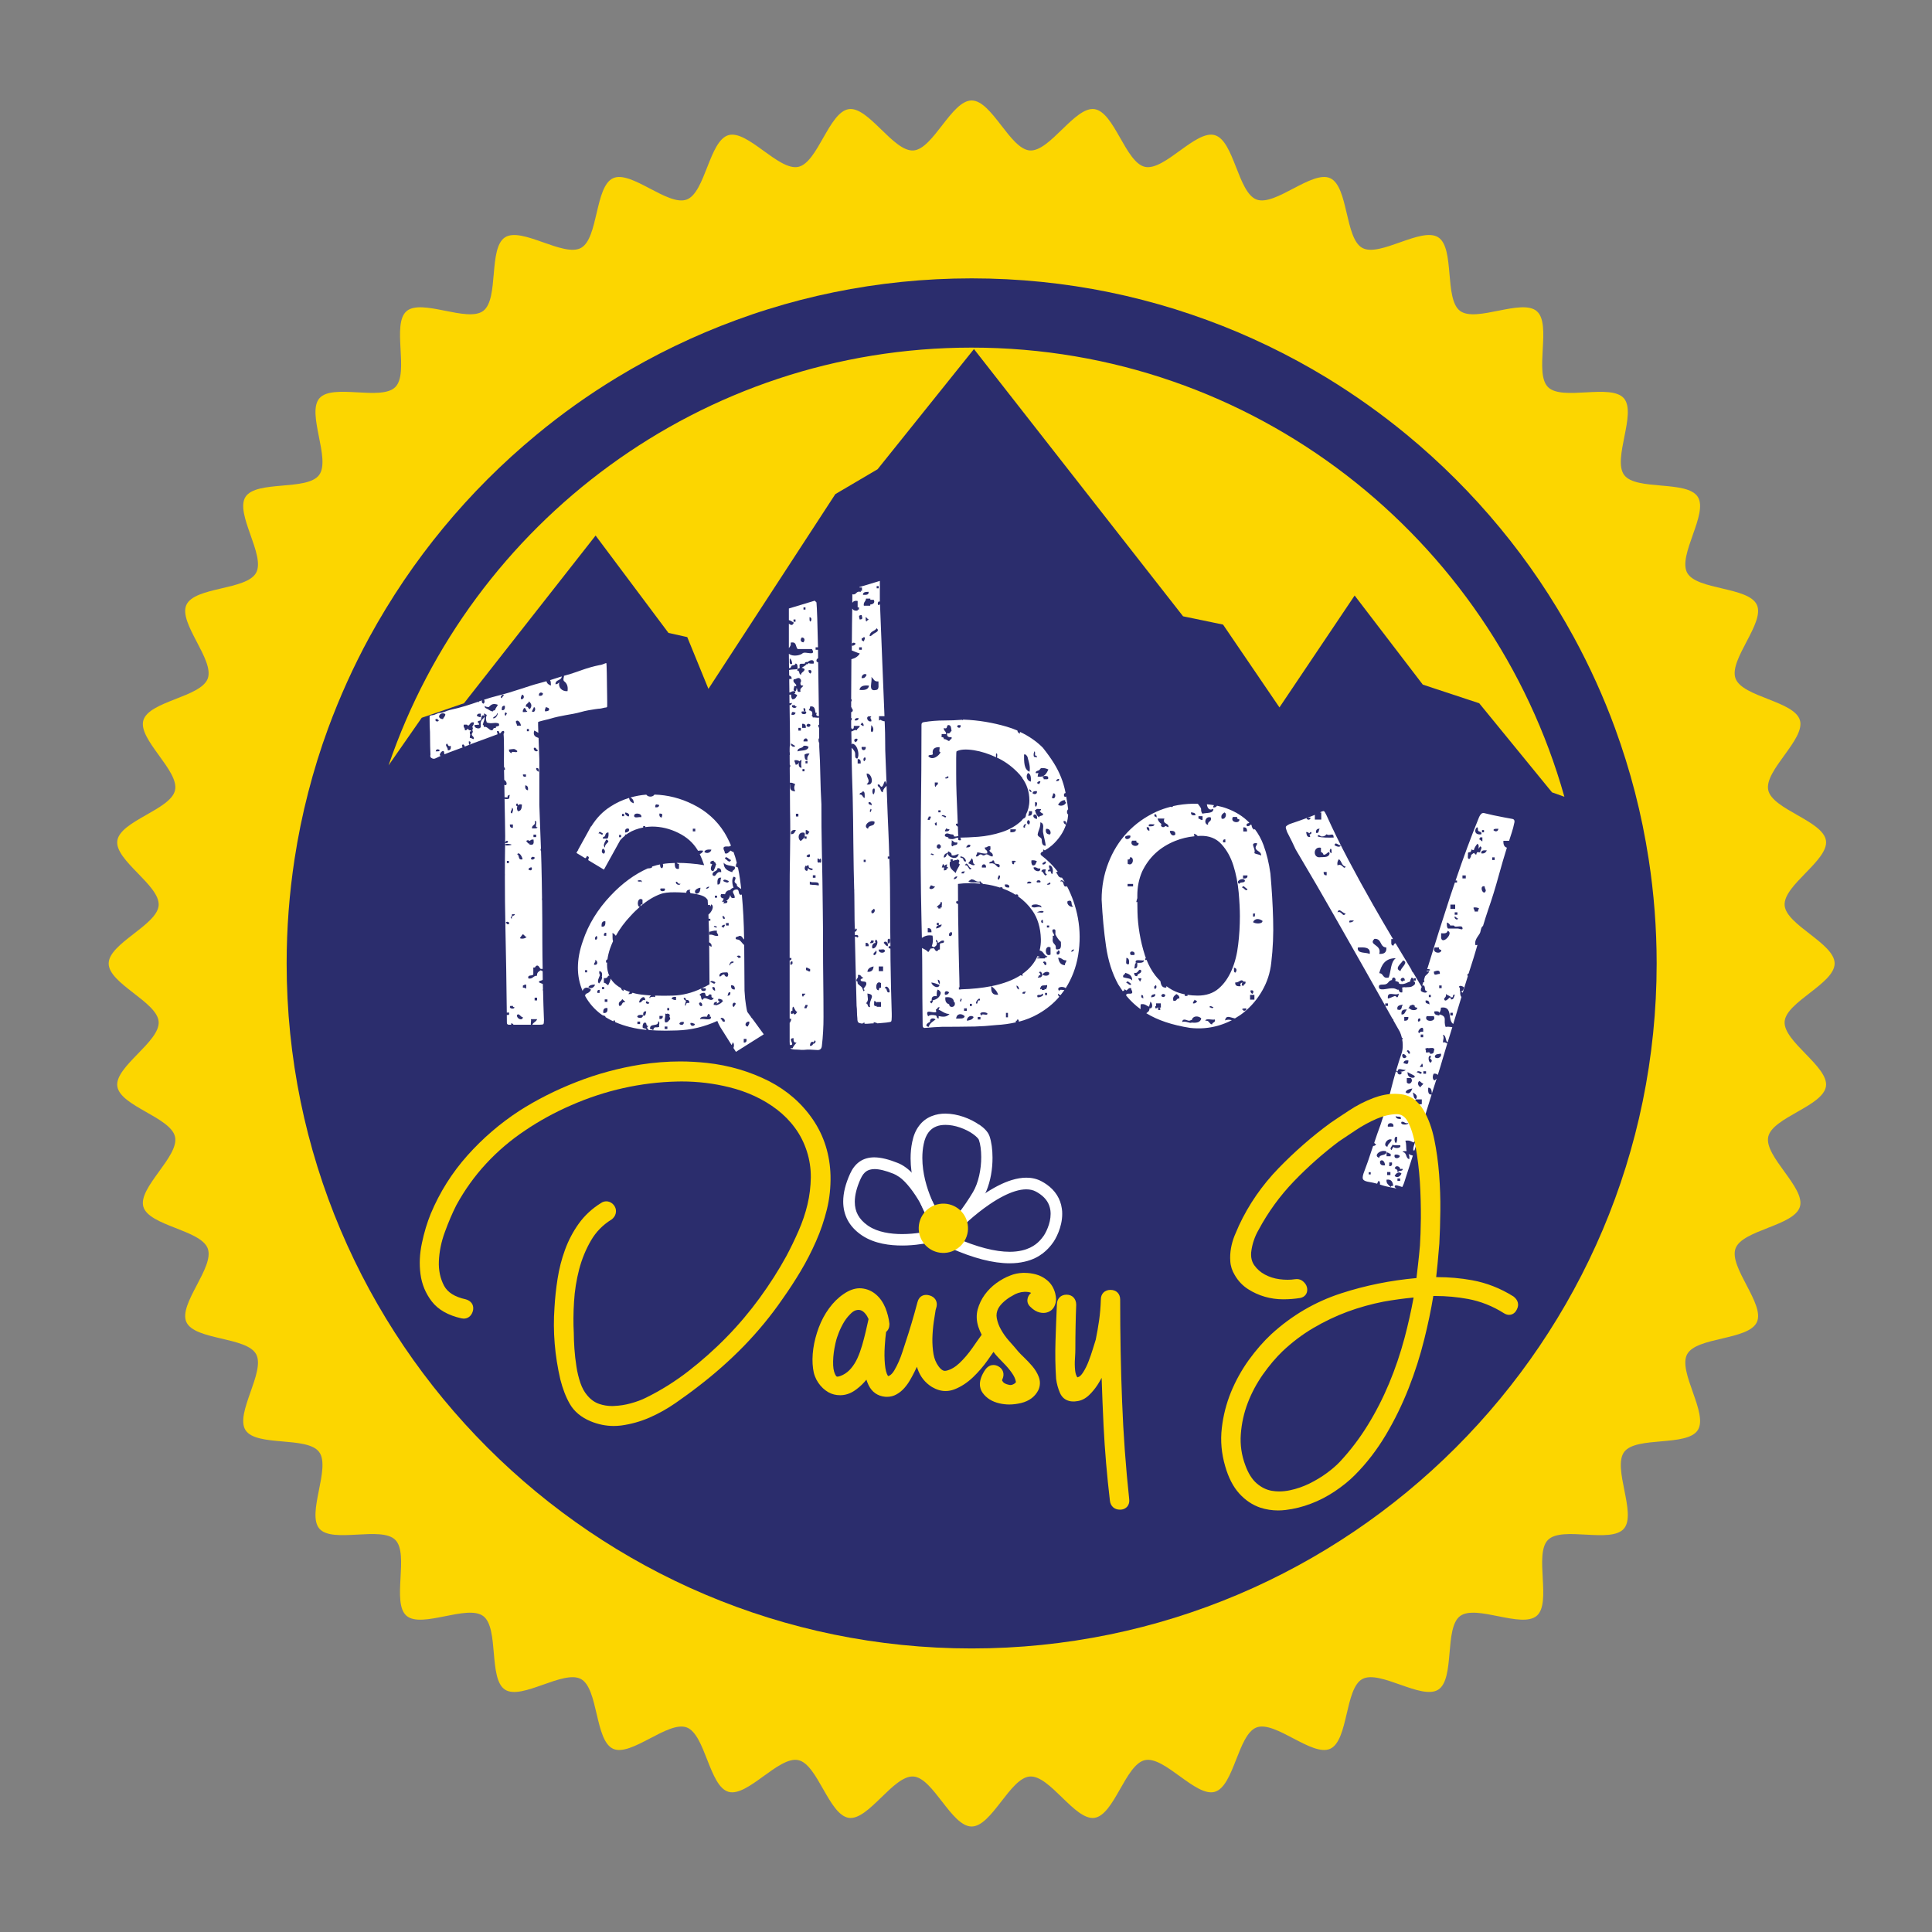 <?xml version="1.0" encoding="UTF-8"?> <!-- Generator: Adobe Illustrator 23.0.4, SVG Export Plug-In . SVG Version: 6.00 Build 0) --> <svg xmlns="http://www.w3.org/2000/svg" xmlns:xlink="http://www.w3.org/1999/xlink" id="Layer_1" x="0px" y="0px" viewBox="0 0 250 250" style="enable-background:new 0 0 250 250;" xml:space="preserve"><rect x="0" y="0" width="250" height="250" fill="#808080" stroke="none"/> <style type="text/css"> .st0{fill:#FCD600;} .st1{fill:#2B2D6D;} .st2{fill:#FFFFFF;} </style> <g> <path class="st0" d="M237.4,124.67c0-2.6-6.29-4.97-6.47-7.53c-0.18-2.6,5.71-5.82,5.35-8.36c-0.37-2.57-6.93-4.02-7.47-6.54 c-0.55-2.54,4.82-6.57,4.1-9.04c-0.73-2.49-7.43-2.99-8.33-5.4c-0.91-2.43,3.83-7.19,2.76-9.53c-1.08-2.36-7.78-1.89-9.02-4.15 c-1.24-2.27,2.77-7.66,1.37-9.83c-1.4-2.18-7.97-0.76-9.52-2.82c-1.55-2.07,1.65-7.97-0.04-9.93c-1.69-1.95-7.99,0.38-9.82-1.45 c-1.83-1.83,0.51-8.13-1.45-9.82c-1.95-1.69-7.86,1.51-9.93-0.04c-2.07-1.55-0.65-8.12-2.82-9.52c-2.17-1.4-7.56,2.61-9.83,1.37 c-2.26-1.24-1.79-7.94-4.15-9.02c-2.34-1.07-7.11,3.66-9.53,2.76c-2.41-0.9-2.91-7.6-5.4-8.33c-2.47-0.72-6.5,4.65-9.04,4.1 c-2.51-0.54-3.96-7.1-6.54-7.47c-2.54-0.36-5.77,5.53-8.36,5.35c-2.56-0.18-4.92-6.47-7.53-6.47c-2.6,0-4.97,6.29-7.53,6.47 c-2.6,0.18-5.82-5.71-8.36-5.35c-2.57,0.37-4.02,6.93-6.54,7.47c-2.54,0.55-6.57-4.82-9.04-4.1c-2.49,0.73-2.99,7.43-5.4,8.33 c-2.43,0.91-7.19-3.83-9.53-2.76c-2.36,1.08-1.89,7.78-4.15,9.02c-2.27,1.24-7.66-2.76-9.83-1.37c-2.18,1.4-0.76,7.97-2.82,9.52 c-2.07,1.55-7.97-1.65-9.93,0.04c-1.95,1.69,0.38,7.99-1.45,9.82c-1.83,1.83-8.13-0.51-9.82,1.45c-1.69,1.95,1.51,7.86-0.04,9.93 c-1.55,2.07-8.11,0.65-9.52,2.82c-1.4,2.17,2.61,7.56,1.37,9.83c-1.24,2.26-7.94,1.79-9.02,4.15c-1.07,2.34,3.66,7.11,2.76,9.54 c-0.9,2.41-7.6,2.91-8.33,5.4c-0.72,2.47,4.65,6.5,4.1,9.04c-0.54,2.51-7.1,3.96-7.47,6.54c-0.36,2.54,5.53,5.77,5.35,8.36 c-0.18,2.56-6.47,4.92-6.47,7.53c0,2.6,6.29,4.97,6.47,7.53c0.18,2.6-5.71,5.82-5.35,8.36c0.37,2.57,6.93,4.02,7.47,6.54 c0.55,2.54-4.82,6.57-4.1,9.04c0.73,2.49,7.43,2.99,8.33,5.4c0.91,2.43-3.83,7.19-2.76,9.53c1.08,2.36,7.78,1.89,9.02,4.15 c1.24,2.27-2.76,7.66-1.37,9.83c1.4,2.18,7.97,0.76,9.52,2.82c1.55,2.07-1.65,7.97,0.04,9.93c1.69,1.95,7.99-0.38,9.82,1.45 c1.83,1.83-0.51,8.13,1.45,9.82c1.95,1.69,7.86-1.51,9.93,0.04c2.07,1.55,0.65,8.12,2.82,9.52c2.17,1.4,7.56-2.61,9.83-1.37 c2.26,1.24,1.79,7.94,4.15,9.02c2.34,1.07,7.11-3.66,9.53-2.76c2.41,0.9,2.91,7.6,5.4,8.33c2.47,0.72,6.5-4.65,9.04-4.1 c2.51,0.54,3.96,7.1,6.54,7.47c2.54,0.36,5.77-5.53,8.36-5.35c2.56,0.18,4.92,6.47,7.53,6.47c2.6,0,4.97-6.29,7.53-6.47 c2.6-0.18,5.82,5.71,8.36,5.35c2.57-0.37,4.02-6.93,6.54-7.47c2.54-0.55,6.57,4.82,9.04,4.1c2.49-0.73,2.99-7.43,5.4-8.33 c2.43-0.91,7.19,3.83,9.53,2.76c2.36-1.08,1.89-7.78,4.15-9.02c2.27-1.24,7.66,2.76,9.83,1.37c2.18-1.4,0.76-7.97,2.82-9.52 c2.07-1.55,7.97,1.65,9.93-0.04c1.95-1.69-0.38-7.99,1.45-9.82c1.83-1.83,8.13,0.51,9.82-1.45c1.69-1.95-1.51-7.86,0.04-9.93 c1.55-2.07,8.12-0.65,9.52-2.82c1.4-2.17-2.61-7.56-1.37-9.83c1.24-2.26,7.94-1.79,9.02-4.15c1.07-2.34-3.66-7.11-2.76-9.54 c0.9-2.41,7.6-2.91,8.33-5.4c0.72-2.47-4.65-6.5-4.1-9.04c0.54-2.51,7.1-3.96,7.47-6.54c0.36-2.54-5.53-5.77-5.35-8.36 C231.11,129.64,237.4,127.28,237.4,124.67z"></path> <path class="st1" d="M213.34,111.19c-0.45-2.93-1.04-5.82-1.77-8.65c-0.73-2.83-1.6-5.61-2.59-8.32c-1.49-4.07-3.28-8-5.33-11.77 c-1.37-2.51-2.85-4.95-4.44-7.31c-3.19-4.72-6.82-9.11-10.83-13.12c-2.01-2.01-4.11-3.92-6.3-5.73c-3.28-2.71-6.77-5.19-10.42-7.42 c-4.87-2.96-10.05-5.47-15.48-7.46c-1.36-0.5-2.73-0.96-4.12-1.4c-2.77-0.86-5.61-1.6-8.49-2.19c-5.76-1.18-11.73-1.8-17.84-1.8 c-6.11,0-12.08,0.62-17.84,1.8c-2.88,0.59-5.71,1.32-8.49,2.19c-1.39,0.43-2.76,0.9-4.12,1.4c-5.43,1.99-10.61,4.5-15.48,7.46 c-3.66,2.22-7.14,4.7-10.42,7.42c-2.19,1.81-4.29,3.72-6.3,5.73c-4.01,4.01-7.64,8.41-10.83,13.12c-1.59,2.36-3.08,4.8-4.45,7.31 c-2.05,3.77-3.83,7.7-5.33,11.77c-1,2.71-1.86,5.49-2.59,8.32c-0.73,2.83-1.32,5.71-1.77,8.65c-0.67,4.4-1.02,8.9-1.02,13.48 c0,48.88,39.76,88.64,88.64,88.64s88.64-39.77,88.64-88.64C214.37,120.09,214.02,115.59,213.34,111.19z M125.72,44.98 c36.47,0,67.28,24.63,76.71,58.12l-1.6-0.57L191.41,91l-7.3-2.41l-8.82-11.53l-9.73,14.48l-7.3-10.72l-5.17-1.07l-27.06-34.58 l-12.47,15.55l-5.47,3.22l-16.42,25.2l-2.74-6.7l-2.43-0.54l-9.43-12.6L60.04,91l-5.47,1.88l-4.29,6.16 C60.98,67.63,90.75,44.98,125.72,44.98z"></path> <path class="st2" d="M97.55,132.08l-0.13-0.17l-0.15-0.2h-0.05v-0.06l-0.51-0.7c-0.05-0.11-0.13-0.54-0.18-0.88 c-0.08-0.46-0.15-1.1-0.19-1.88c0-0.48-0.01-2.44-0.04-5.9c-0.25-0.19-0.38-0.49-0.66-0.66c-0.14-0.08-0.31-0.03-0.43-0.13 c-0.1-0.35,0.3-0.25,0.43-0.39c0.34-0.07,0.43,0.25,0.57,0.39l0.08,0.07c-0.03-2.13-0.13-4.07-0.3-5.84l-0.06,0.06 c-0.57,0.04-0.05-0.91-0.86-0.65c-0.55,0.29,0.06,0.5,0,1.04c-0.47,0.13-0.51-0.14-0.58-0.37c-0.07,0.37-0.26,0.63-0.54,0.77h0.16 c0.08,0.34-0.25,0.3-0.53,0.32l0.16-0.24c-0.1,0.03-0.21,0.05-0.33,0.06c0.11-0.11,0.18-0.28,0.24-0.46c-0.25,0-0.53-0.2-0.34-0.56 c0.16,0.01,0.36-0.02,0.5,0.02c0.1-0.3,0.27-0.52,0.63-0.53c0.14-0.13,0.24-0.28,0.48-0.31c-0.14-0.34-0.28-1.11,0-1.43 c0.52,0.05,0.09,0.45,0.14,0.65c0.06,0.24,0.36,0.23,0.29,0.52c0.16,0.16,0.36,0.29,0.56,0.42c-0.05-0.42-0.09-0.84-0.15-1.23h0 l0,0l0-0.01l0,0c-0.07-0.52-0.16-1.01-0.26-1.5l-0.07-0.08l-0.28-0.11l0.11-0.12l-0.03-0.16c0.01,0.08,0.07-0.07,0.11-0.19 c-0.12-0.48-0.26-0.96-0.43-1.41l0,0.01c-0.14,0.02-0.36-0.16-0.32-0.18c-0.27,0.1-0.42,0.53-0.8,0.35 c0.02-0.32-0.2-0.37-0.16-0.71c0.1-0.34,0.83,0.01,0.95-0.31c-0.25-0.58-0.53-1.15-0.85-1.67l0,0c-0.98-1.57-2.35-2.79-4.06-3.63 c-1.6-0.8-3.27-1.22-4.98-1.27c-0.23,0.35-0.82,0.35-1.06,0.01c-0.71,0.05-1.39,0.18-2.05,0.37c0.27,0.14,0.44,0.36,0.43,0.75 c-0.34-0.11-0.56-0.32-0.6-0.7c-0.85,0.26-1.66,0.63-2.41,1.12c-1.03,0.65-1.85,1.53-2.49,2.57l-0.03-0.01l-0.28,0.51l-0.09,0.17 l-1.3,2.35l0.01,0.09l-0.06,0.01l-0.17,0.31l1.14,0.69c0.09-0.07,0.2-0.13,0.2-0.3c0.4,0.13,0.25,0.23,0.18,0.54l2.04,1.23 l2.11-3.81c0.19-0.22,0.4-0.41,0.63-0.6l-0.01-0.12l0.2-0.03l0.19-0.14c0.58-0.37,1.23-0.61,1.96-0.75v-0.18h0.26v0.13 c0.28-0.04,0.57-0.06,0.87-0.07c1.19,0,2.31,0.27,3.42,0.82c1.1,0.54,1.89,1.26,2.46,2.17l0.08,0.14c0.22-0.03,0.46-0.05,0.68,0 c-0.09,0.22-0.25,0.35-0.45,0.43c0.2,0.42,0.39,0.9,0.57,1.44c-0.55-0.1-1.14-0.18-1.82-0.23l0,0c-0.58-0.05-1.12-0.07-1.63-0.07 l-0.12,0c0.08,0.07,0.16,0.14,0.31,0.14c0,0.21,0,0.41,0,0.62c-0.52,0.13-0.54-0.31-0.55-0.75c-0.55,0.01-1.06,0.05-1.54,0.13 c0.08,0.17,0.04,0.43-0.09,0.55c-0.22-0.02-0.27-0.23-0.27-0.49c-0.31,0.06-0.6,0.13-0.88,0.23l-0.01,0l-0.01,0l-0.13,0.05 l0.01,0.08c-0.11,0.13-0.34,0.15-0.57,0.15c-1.72,0.77-3.33,1.95-4.81,3.53c-1.68,1.78-2.88,3.74-3.58,5.85l0,0l-0.01,0.02l0,0.01 l0,0c-0.42,1.19-0.64,2.35-0.64,3.46c0,1.05,0.21,2.06,0.61,2.99c0.15-0.53,0.75-0.55,1.08-0.16c-0.14,0.31-0.4,0.47-0.74,0.56 l0.1,0.07l-0.15,0.12c0.52,0.96,1.24,1.8,2.15,2.46l0.22,0.14l0.01-0.02c0.19,0.02,0.28,0.11,0.31,0.23 c0.31,0.19,0.64,0.37,0.99,0.53c0.03-0.15,0.22-0.24,0.23,0.08l0.08,0.05c0.59,0.25,1.22,0.46,1.9,0.63l0,0l0.01,0l0.01,0l0,0 c0.6,0.16,1.28,0.27,2.06,0.35l-0.05-0.13l-0.43-0.13c-0.05-0.3,0.02-0.5,0.14-0.65c0.44-0.14,0.26,0.24,0.43,0.39h0.14 c0.01,0.09-0.19,0.14-0.14,0.26c0.04,0.11,0.14,0.19,0.22,0.28c0.66,0.05,1.38,0.08,2.17,0.08c0.47,0,0.97-0.01,1.48-0.03 c1.82-0.05,3.56-0.48,5.21-1.23c0.1,0.25,0.21,0.49,0.34,0.71l-0.01,0l1.52,2.41c0.07-0.11,0.12-0.22,0.13-0.35 c0.2,0.11,0.22,0.45,0.11,0.73l0.32,0.5l3.6-2.27L97.55,132.08z M94.6,111.28c-0.2,0.53-0.61-0.13-0.8-0.18 C93.94,110.62,94.36,111.28,94.6,111.28z M95.08,112.16c0.12,0.48-0.32,0.35-0.32,0.7c-0.59-0.17-1.12-0.41-1.12-1.23 C93.92,112.03,94.6,111.98,95.08,112.16z M94.3,114.01c-0.03,0.4-0.6,0.05-0.71,0C93.62,113.62,94.19,113.97,94.3,114.01z M77.45,107.86c0.13-0.43,0.32-0.11,0.57,0C77.92,108.25,77.71,107.74,77.45,107.86z M78.16,110.46c-0.36-0.01-0.34-0.48-0.14-0.65 C78.27,109.93,78.39,110.26,78.16,110.46z M78.31,109.68c-0.4-0.25,0.03-0.83,0.14-1.04C79.2,108.94,78.14,109.13,78.31,109.68z M78.59,108.51c-0.19,0-0.38,0-0.57,0c-0.08-0.29,0.28-0.18,0.29-0.39c0.01-0.11,0.11-0.44,0.43-0.39 C78.75,108.05,78.76,108.36,78.59,108.51z M80.37,108.33h-0.26v-0.29h0.26V108.33z M80.76,105.61H80.5v-0.29h0.26V105.61z M80.89,107.73c-0.04-0.34,0.05-0.56,0.43-0.52C81.58,107.44,81.27,107.73,80.89,107.73z M81.32,105.66 c-0.21-0.11-0.46-0.19-0.43-0.52C81.27,105.15,81.58,105.44,81.32,105.66z M82.97,105.75c-0.27-0.09-0.85,0.18-0.91-0.14 C81.98,105.08,83.17,105.22,82.97,105.75z M84.78,104.46c0.02-0.53,0.19-0.36,0.52-0.29C85.27,104.43,85.08,104.5,84.78,104.46z M85.62,105.79c-0.25-0.03-0.33-0.22-0.29-0.52C85.86,105.29,85.69,105.46,85.62,105.79z M89.97,107.58h-0.32c0-0.12,0-0.24,0-0.35 h0.32C89.97,107.34,89.97,107.46,89.97,107.58z M93.94,119.44c0.12,0,0.24,0,0.35,0v0.32c-0.12,0-0.24,0-0.35,0V119.44z M93.79,118.89c-0.31,0.06-0.27-0.19-0.29-0.39C93.68,118.55,93.8,118.66,93.79,118.89z M93.79,119.66 c0.04,0.21-0.14,0.22-0.14,0.39c-0.12-0.02-0.14-0.13-0.29-0.13C93.42,119.76,93.54,119.66,93.79,119.66z M92.84,114.45 c-0.03-0.5-0.02-0.96,0.48-0.88C93.17,113.88,93.33,114.52,92.84,114.45z M91.92,127.11c0.03-0.34,0.57-0.08,0.65,0 C92.45,127.54,92.15,127.03,91.92,127.11z M92.53,128.21c-0.22-0.07-0.36-0.2-0.35-0.48C92.56,127.66,92.52,127.96,92.53,128.21z M91.78,120.96c0-0.13,0-0.26,0-0.39c0.34-0.04,0.54-0.2,1-0.13c-0.12,0.37,0.2,0.34,0.14,0.65 C92.4,121.18,92.31,120.87,91.78,120.96z M92.79,119.92c-0.11,0.23-0.26,0.02-0.43,0C92.46,119.69,92.62,119.9,92.79,119.92z M92.5,116.16v-0.26h0.29v0.26H92.5z M92.84,112.34c0.35-0.03,0.51,0.14,0.48,0.53c-0.7-0.23-0.65,0.84-1.12,0.35 C92.16,112.64,92.82,112.85,92.84,112.34z M92.36,111.46l0.09,0.08c0.11,0.05,0.16,0.14,0.17,0.25l0.06,0.03l-0.07,0.16 c-0.06,0.3-0.26,0.65-0.3,0.75c-0.5-0.03-0.32-0.56-0.15-0.93l-0.23-0.03v-0.26c0.11-0.07,0.23-0.14,0.43-0.13v0.12L92.36,111.46z M92.05,109.94c-0.05,0.39-0.62,0.59-0.91,0.29C91.26,109.93,91.64,109.91,92.05,109.94z M91.78,114.74 c-0.06,0.16-0.18,0.27-0.43,0.26C91.42,114.84,91.54,114.73,91.78,114.74z M90.64,114.87c-0.03,0.41-0.1,0.77-0.57,0.78 C89.67,115.25,90.21,114.92,90.64,114.87z M87.48,114.09c0.28,0,0.18,0.35,0.57,0.26C87.97,114.66,87.33,114.42,87.48,114.09z M85.48,114.97c0.18,0,0.35,0,0.53,0C86.27,115.44,85.22,115.44,85.48,114.97z M82.97,113.92c0.16,0.16,0.05,0.36,0,0.14 C82.36,114.17,82.36,113.82,82.97,113.92z M78.33,119.21c0.04,0.46-0.06,0.76-0.48,0.7C77.81,119.46,77.91,119.16,78.33,119.21z M78.45,120.7c0,0.13,0,0.26,0,0.39h-0.29C78.11,120.83,78.19,120.69,78.45,120.7z M77,121.26c0.11,0.03,0.12-0.06,0.13-0.14 c0.25-0.06,0.19,0.65-0.13,0.43V121.26z M77.02,124.2c0.31,0.12,0.44,0.72-0.14,0.65C76.81,124.54,77.13,124.57,77.02,124.2z M75.97,125.82h-0.26v-0.29h0.26V125.82z M76.13,127.73c0.15-0.24,0.44-0.34,0.88-0.32C76.89,127.73,76.49,128.06,76.13,127.73z M77.59,128.09c0,0.13,0,0.26,0,0.39H77.3C77.25,128.22,77.33,128.08,77.59,128.09z M77.52,127.26c-0.34-0.25,0.03-0.81,0.12-1.1 c-0.09-0.11-0.12-0.28-0.09-0.5c0.31,0.04,0.4,0.27,0.35,0.64l-0.04-0.01C78.04,126.58,77.69,127.08,77.52,127.26z M77.91,128 v-0.29h0.26V128H77.91z M78.07,131.08c-0.05-0.42,0.06-0.69,0.53-0.64C78.65,130.86,78.54,131.13,78.07,131.08z M78.25,129.64 v-0.32c0.12,0,0.23,0,0.35,0v0.32C78.48,129.64,78.37,129.64,78.25,129.64z M80.63,129.72c-0.19,0.14-0.16,0.51-0.52,0.43 c-0.18-0.62,0.31-0.52,0.39-0.86c0.17,0.05,0.2,0.25,0.39,0.29C80.9,129.74,80.72,129.66,80.63,129.72z M82.83,132.51 c-0.12,0-0.24,0-0.35,0v-0.32c0.12,0,0.24,0,0.35,0V132.51z M82.46,131.59c0.02-0.28,0.36-0.28,0.72-0.26 C83.28,131.78,82.68,131.8,82.46,131.59z M82.71,129.72c-0.02-0.48,0.76-1.11,0.78-0.29C83,129.28,83.12,129.79,82.71,129.72z M83.23,131.44c-0.04-0.38,0.05-0.62,0.39-0.57C83.56,131.14,83.57,131.49,83.23,131.44z M83.62,129.58 c0.21-0.04,0.22,0.14,0.39,0.14C84.06,130,83.41,129.93,83.62,129.58z M85.3,132.88c-0.4,0.17-0.64-0.17-0.78,0.43 c-0.1-0.08-0.21-0.15-0.39-0.14c-0.14-0.87,1.09-0.22,1.04-1C85.45,132.13,85.23,132.67,85.3,132.88z M85.33,131.85 c0-0.13,0-0.26,0-0.39c0.14,0,0.29,0,0.43,0C85.79,131.75,85.64,131.88,85.33,131.85z M86.36,133.15c-0.12,0-0.23,0-0.35,0v-0.32 c0.12,0,0.23,0,0.35,0V133.15z M86.08,132.3c-0.18-0.43,0.06-0.51,0-1.15l0.15,0.05c0.18-0.1,0.57,0.03,0.4,0.34 c0.05,0.09,0.08,0.2,0.1,0.33C86.53,132.03,86.46,132.34,86.08,132.3z M86.34,130.73v-0.29h0.26v0.29H86.34z M87.48,129.39 c-0.3,0.05-0.38-0.09-0.57-0.13c0.03-0.23,0.25-0.3,0.57-0.26C87.48,129.13,87.48,129.26,87.48,129.39z M87.08,128.83 c-0.41,0.01-0.79,0.02-1.16,0.02c-0.41,0-0.79-0.01-1.15-0.02v0.18c-0.12,0.02-0.19-0.01-0.25-0.04c-0.11,0.08-0.42-0.06-0.39,0.19 c-0.18-0.03-0.06-0.24,0.11-0.35c-0.45-0.03-0.87-0.06-1.23-0.11h-0.01v0c-0.3-0.04-0.57-0.08-0.8-0.14 c-0.12-0.03-0.23-0.07-0.35-0.1c-0.07,0.15-0.27,0.19-0.54,0.17l0.2-0.27c-0.31-0.1-0.58-0.22-0.83-0.34l0.03,0.21 c-0.18-0.06-0.31-0.17-0.34-0.36c-0.14-0.08-0.27-0.16-0.39-0.24c-0.43-0.3-0.74-0.63-0.96-1c-0.02,0.32-0.27,0.74-0.32,0.85 c-0.23-0.06-0.28-0.31-0.56-0.31c0-0.2,0-0.41,0-0.61c0.32,0.05,0.49-0.07,0.56-0.31l0.15,0.04c-0.2-0.44-0.3-0.91-0.3-1.47 l0.01-0.26h-0.13c-0.06-0.28,0.04-0.39,0.17-0.41c0.06-0.43,0.17-0.9,0.34-1.41l0,0l0,0c0.11-0.32,0.25-0.64,0.39-0.96 c-0.11-0.25-0.04-0.71-0.08-1.05c0.2,0.06,0.32,0.22,0.44,0.36c0.5-0.89,1.14-1.77,1.96-2.63l0.01-0.01l0.01-0.01 c0.37-0.41,0.75-0.76,1.12-1.09c-0.45-0.03-0.3-1.38,0.35-0.93c0,0.21,0,0.41,0,0.61c-0.21-0.05-0.25,0.08-0.27,0.24 c0.89-0.76,1.78-1.29,2.65-1.6c0.32-0.12,0.94-0.22,1.79-0.21c0.37,0,0.8,0.02,1.26,0.05l0.24,0.02c-0.02-0.22,0.14-0.44,0.54-0.39 c-0.18,0.16-0.06,0.26,0,0.44c0.65,0.08,1.15,0.19,1.48,0.31c0.37,0.14,0.57,0.3,0.74,0.56c0.02,0.21,0.03,0.44,0.04,0.66h0.28 v0.21c0.06-0.06,0.11-0.16,0.14-0.3c0.45,0.22,0.09,0.96-0.36,1.33c0.01,0.18,0.02,0.36,0.02,0.54h0.23v0.26H91.7 c0.03,0.72,0.05,1.49,0.06,2.32c0,0.16,0,0.31,0,0.46c0.2,0.11,0.36,0.25,0.31,0.59c-0.11-0.05-0.22-0.11-0.3-0.19 c0.02,2.53,0.03,4.21,0.04,5.04c-0.33,0.2-0.66,0.36-1,0.52c0.17,0,0.33,0,0.49,0c0.25,0.46-0.75,0.46-0.54,0.02 C89.55,128.48,88.33,128.79,87.08,128.83z M87.91,132.5c0.03-0.23,0.25-0.3,0.57-0.26C88.55,132.65,88.13,132.71,87.91,132.5z M88.77,130.04c-0.28,0.34-0.04-0.37,0-0.52c-0.09-0.13-0.33-0.13-0.29-0.39c0.24-0.05,0.27,0.1,0.29,0.26 c0.31-0.02,0.46,0.11,0.43,0.39C88.91,129.74,88.75,129.81,88.77,130.04z M89.35,132.37c0.3-0.05,0.38,0.09,0.57,0.13 C89.89,132.88,89.24,132.81,89.35,132.37z M90.49,129.78c0.3-0.31,0.61,0.55,0.14,0.39C90.58,130.15,90.38,129.89,90.49,129.78z M90.59,131.88c0.03-0.35,0.46-0.34,0.89-0.32c0.02-0.14,0.12-0.22,0.15-0.35c0.25,0.01,0.29,0.21,0.2,0.36l0.16-0.01 C92.11,132.19,91.04,131.74,90.59,131.88z M90.92,129.39c-0.29-0.08-0.1-0.61-0.43-0.65c0.24-0.26,0.44-0.3,0.72-0.26l0.14,0.39 c0.41,0.19,0.3-0.4,0.72-0.13c-0.05,0.26,0.03,0.41,0.29,0.39C92.03,129.88,91.23,128.7,90.92,129.39z M92.53,130.12l0.13-0.14 c-0.07,0.05-0.17,0.07-0.3,0.06c-0.03-0.28,0.12-0.41,0.43-0.39l-0.05,0.24c0.12-0.11,0.26-0.19,0.42-0.26 c-0.15-0.03-0.28-0.15-0.23-0.37c0.3-0.05,0.38,0.09,0.57,0.13l-0.05,0.13l0.14-0.04C93.36,129.81,93.01,130.02,92.53,130.12z M93.77,132.2c-0.39,0.09-0.25-0.31-0.53-0.32C93.31,131.48,93.92,131.87,93.77,132.2z M93.73,126.11c-0.3-0.12-0.56,0.5-0.65,0.14 c0.04-0.48,0.59-0.4,1.04-0.43c0.15,0.21,0.15,0.36,0,0.57C93.9,126.4,93.78,126.29,93.73,126.11z M94.12,128.84 c0.14-0.13,0.04-0.53,0.39-0.43C94.53,128.72,94.4,128.86,94.12,128.84z M94.51,124.85c-0.24,0.37-0.11-0.66,0.43-0.39 C94.92,124.71,94.46,124.55,94.51,124.85z M94.6,127.5c0.35-0.03,0.51,0.14,0.48,0.53C94.73,128.06,94.57,127.89,94.6,127.5z M95,130.28c-0.34,0.06-0.26-0.73,0.18-0.48C95.23,130.06,95.01,130.08,95,130.28z M95.8,123.94h-0.29 c0.03-0.11-0.06-0.12-0.14-0.13C95.31,123.56,96.02,123.62,95.8,123.94z M96.24,134.91c0-0.16,0-0.32,0-0.48c0.12,0,0.23,0,0.35,0 C96.65,134.75,96.55,134.93,96.24,134.91z M96.77,132.83c-0.5-0.02-0.34-0.68,0.18-0.64C97.02,132.53,96.82,132.62,96.77,132.83z"></path> <path class="st2" d="M167.65,109.9c1.01,1.7,1.92,3.25,2.74,4.66c0.81,1.41,1.57,2.73,2.27,3.95c0.7,1.23,1.38,2.42,2.03,3.57 c0.65,1.16,1.31,2.32,1.98,3.49c0.67,1.17,1.36,2.41,2.09,3.71c0.15,0.28,0.33,0.58,0.49,0.87v-0.31c0.12,0,0.24,0,0.35,0v0.32 c-0.12,0-0.23,0-0.35,0c0.3,0.53,0.6,1.07,0.92,1.64c0.13,0.11,0.16,0.19,0.14,0.25c0.27,0.48,0.54,0.95,0.83,1.46 c0.11,0.23,0.19,0.49,0.26,0.77l0.13,0.08l-0.09,0.16l0.05,0.29c0.05,0.51,0.03,0.96-0.08,1.35c-0.31,0.92-0.55,1.69-0.74,2.34 l0.08,0.13l0.1,0c0.07-0.53,0.53-0.17,1.04-0.18c-0.12,0.17-0.41,0.2-0.68,0.23l0.18,0.09c-0.04,0.33-0.35,0.33-0.52,0.14 l-0.03-0.15l-0.01,0l0-0.02l-0.21-0.09l-0.05,0.18c-0.2,0.7-0.38,1.37-0.54,2c-0.07,0.29-0.15,0.58-0.23,0.89l0.04,0.06 c0.12,0.12,0.21-0.07,0.26,0.14v0.29c-0.15,0.03-0.3,0.01-0.42-0.04c-0.06,0.22-0.12,0.44-0.19,0.67c-0.2,0.7-0.48,1.6-0.84,2.68 c-0.29,0.77-0.56,1.56-0.82,2.34c0.03,0.09,0.08,0.18,0.23,0.16c-0.03,0.18-0.17,0.26-0.38,0.27c-0.04,0.14-0.1,0.27-0.14,0.41 c-0.34,1.06-0.71,2.12-1.11,3.17c-0.11,0.36-0.13,0.6-0.05,0.73c0.07,0.13,0.25,0.23,0.54,0.3c0.6,0.11,1.03,0.19,1.28,0.27 c0.04-0.13,0.13-0.22,0.16-0.35c0.17-0.03,0.25,0.25,0.2,0.46l0.28,0.09c0.16,0.05,0.36,0.11,0.6,0.16 c0.23,0.05,0.62,0.14,1.16,0.24l0.1,0.01l-0.22-0.16c-0.08-0.46,0.52-0.15,0.97-0.02c0.07-0.11,0.14-0.28,0.23-0.52 c0.39-1.18,0.77-2.36,1.14-3.54l-0.08-0.03c-0.2-0.04-0.36-0.11-0.47-0.19c0.08,0.18,0.13,0.38,0.09,0.67 c-0.51-0.1-0.27-0.88-0.86-0.91c0.04-0.16,0.31-0.12,0.52-0.13c-0.11-0.37,0.01-0.87-0.17-1.34c0.56-0.1,0.77,0.11,1.08,0.23 c0.1-0.14,0.19-0.3,0.28-0.44c0.29,0.17,0.03,0.33-0.14,0.5c-0.18,0.55-0.24,0.75-0.17,1.07l0.05-0.14l0.08,0.04 c0.17-0.54,0.34-1.08,0.5-1.62c0.56-1.86,1.13-3.74,1.72-5.62c-0.46,0.05-0.47-0.39-0.44-0.88c0.41-0.02,0.45,0.37,0.47,0.78 l0.03-0.11c0.21-0.64,0.4-1.25,0.59-1.85l-0.23,0.22c-0.36,0-0.31-0.68-0.13-0.86c0.24-0.02,0.4,0.04,0.51,0.17 c0.25-0.79,0.48-1.56,0.69-2.28c0.18-0.61,0.36-1.21,0.54-1.8c-0.11-0.01-0.34-0.24-0.57-0.11c0.03-0.52,0.18-0.55,0-1 c0.46,0.04,0.29,0.79,0.61,0.98c0.2-0.67,0.4-1.33,0.61-1.98c-0.31-0.03-0.66-0.09-0.86-0.02c-0.36-0.84,0.31-1.34-0.8-1.63 l-0.03,0.15c-0.31-0.07-0.69-0.06-0.64-0.53c0.31-0.04,0.59-0.05,0.66,0.18c0.11-0.18,0.2-0.38,0.19-0.67 c1.6-0.26,0.82,1.63,1.6,2.11c0.35-1.14,0.71-2.31,1.06-3.49c-0.14-0.15-0.18-0.38-0.16-0.68c0.21-0.04,0.28,0.04,0.32,0.15 c0.21-0.69,0.43-1.42,0.67-2.18c-0.1-0.11-0.1-0.25,0.1-0.33c0.2-0.64,0.41-1.29,0.63-1.98c0.18-0.57,0.34-1.15,0.51-1.72 l-0.25,0.04c-0.2-0.63,0.34-1.14,0.56-1.54c0.13-0.24,0.12-0.8,0.41-0.95c0.21-0.7,0.43-1.41,0.67-2.11 c0.47-1.34,0.93-2.82,1.38-4.47c0.35-1.28,0.7-2.46,1.04-3.55c-0.33-0.09-0.48-0.39-0.45-0.89c0.24,0,0.49,0,0.73,0l0.01-0.02 c0.11-0.32,0.23-0.69,0.35-1.08c0.13-0.4,0.23-0.78,0.3-1.14c0.11-0.36,0.02-0.56-0.27-0.6c-0.43-0.07-0.78-0.14-1.03-0.19 c-0.25-0.05-0.49-0.1-0.7-0.14c-0.22-0.04-0.45-0.08-0.7-0.14c-0.25-0.05-0.6-0.14-1.03-0.24c-0.22-0.07-0.38-0.06-0.49,0.03 c-0.11,0.09-0.22,0.24-0.32,0.46c-1.03,2.52-2.04,5.26-3.04,8.2h0.19v0.26h-0.28c-0.2,0.6-0.41,1.19-0.61,1.81 c-0.99,3.02-1.98,6.15-2.97,9.39c0.52-0.03,0.49,0.26-0.06,0.2l-0.02,0.08c0.09,0.02,0.2,0.02,0.34-0.01 c-0.08,0.31-0.36,0.43-0.54,0.66c-0.04,0.14-0.09,0.29-0.13,0.43c0,0.09,0.02,0.18,0.05,0.3l-0.15,0.03 c-0.04,0.15-0.09,0.29-0.13,0.44c0.56-0.15,0.13,0.79,0.63,0.71c-0.04,0.41-0.7,0.1-0.8,0c-0.05-0.26,0.03-0.39,0.1-0.53 c-0.1-0.17-0.21-0.35-0.31-0.52l-0.03-0.01l0-0.04c-0.25-0.42-0.51-0.85-0.77-1.29c-0.11-0.09-0.19-0.22-0.23-0.39 c-0.56-0.93-1.13-1.89-1.73-2.88c-0.11-0.18-0.21-0.36-0.32-0.53c-0.13,0.05-0.24,0.12-0.24,0.29c-0.26,0.05-0.29-0.11-0.31-0.28 c0-0.19,0-0.37,0-0.55l0.23,0.01c-0.87-1.47-1.74-2.95-2.61-4.48c-1.08-1.9-2.14-3.82-3.17-5.77c-1.03-1.95-1.98-3.88-2.84-5.79 c-0.14-0.29-0.24-0.46-0.3-0.51c-0.05-0.05-0.23-0.01-0.51,0.14l-0.04,0.02h0.18c0,0.31,0,0.61,0,0.92c-0.28,0-0.56,0-0.83,0 c0-0.2,0-0.41,0-0.61c-0.14,0.06-0.27,0.12-0.39,0.16c-0.29,0.11-0.58,0.22-0.87,0.33c-0.29,0.11-0.59,0.22-0.89,0.32 c-0.31,0.11-0.68,0.23-1.11,0.38c-0.29,0.14-0.45,0.26-0.49,0.35c-0.04,0.09,0.02,0.32,0.16,0.68c0.25,0.51,0.46,0.91,0.62,1.22 C167.3,109.15,167.47,109.5,167.65,109.9z M177.37,151.97h-0.26v-0.29h0.26V151.97z M186.45,136.34c0.17,0.54-0.6,0.76-0.78,0.43 C185.67,136.34,186.13,136.42,186.45,136.34z M193.89,107.24c-0.04,0.41-0.43,0.41-0.64,0.18 C193.3,107.18,193.65,107.27,193.89,107.24z M193.09,110.94h0.32c0,0.12,0,0.23,0,0.35h-0.32 C193.09,111.18,193.09,111.06,193.09,110.94z M191.25,117.95c-0.14,0-0.29,0-0.43,0c0.02-0.23-0.17-0.27-0.14-0.52 c0.33-0.04,0.55,0.02,0.72,0.13C191.32,117.66,191.24,117.77,191.25,117.95z M192.11,115.49c-0.38,0.09-0.64-0.95,0-0.8 C192.13,115.09,192.44,115.19,192.11,115.49z M192.4,110.04c-0.13,0.23-0.27,0.45-0.72,0.39 C191.61,110.02,191.99,110.01,192.4,110.04z M191.39,108.61c0.03-0.1,0.14-0.13,0.14-0.26h0.29c0,0.17,0,0.35,0,0.52 C191.63,108.82,191.6,108.64,191.39,108.61z M191.77,107.41h0.26v0.29h-0.26V107.41z M191.11,107.05c0.17,0.02,0.12,0.24,0.14,0.39 c0.06,0.25,0.56,0.1,0.43,0.52C190.81,108.08,190.73,107.41,191.11,107.05z M189.95,110.39c0.04-0.12,0.17-0.12,0.31-0.12 c0.06-0.1,0.16-0.17,0.12-0.36c0.12,0.06,0.22,0.09,0.33,0.1c0.07-0.32,0.32-0.67,0.47-0.83c0.2,0.15,0.19,0.39,0.12,0.64 c0.09-0.08,0.17-0.19,0.23-0.3c0.4,0.13-0.04,0.55,0,0.78c-0.16-0.03-0.29-0.03-0.4-0.02c-0.05,0.12-0.1,0.23-0.11,0.32 c-0.14-0.05-0.22-0.14-0.27-0.23l-0.11,0.05c-0.11,0.09-0.28,0.18-0.3,0.27c0.04,0.23-0.12,0.25-0.13,0.43 C189.77,111.26,190.01,110.66,189.95,110.39z M179.59,129.21c-0.11-1.08,0.89-0.29,1.41-0.64c0.01,0.11-0.11,0.46-0.18,0.48 c-0.12,0.03-0.19-0.21-0.35-0.16C180.19,128.98,179.95,129.14,179.59,129.21z M180.83,130.64c-0.12-0.53,0.3-0.58,0.71-0.64 C181.29,130.21,181.52,130.85,180.83,130.64z M181.36,131.28c-0.08-0.5,0.15-0.71,0.71-0.64 C181.8,130.83,181.85,131.31,181.36,131.28z M183.07,139.27c0.06,0.33-1.04,0.31-0.92-0.56 C182.24,138.85,183.05,139.14,183.07,139.27z M183.98,137.63c0.15,0.02,0.11,0.26,0.13,0.43c-0.13,0-0.26,0-0.39,0 C183.77,137.88,183.95,137.84,183.98,137.63z M183.84,134.22c0-0.12,0-0.24,0-0.35h0.32c0,0.12,0,0.23,0,0.35H183.84z M183.98,138.78c-0.11,0.42-0.42-0.09-0.65,0C183.37,138.45,183.91,138.7,183.98,138.78z M183.21,142.22 c-0.31-0.08-0.29-0.54-0.39-0.86C183.08,141.52,183.57,141.8,183.21,142.22z M182.04,140.07c0-0.19,0-0.38,0-0.57 c0.17,0,0.35,0,0.52,0C182.96,139.89,182.4,140.52,182.04,140.07z M182.43,136.34c-0.29,0.08-0.18-0.27-0.39-0.29 C182.09,135.7,182.54,136.05,182.43,136.34z M181.71,132.08c0-0.16,0-0.32,0-0.48c0.18,0,0.35,0,0.53,0 C182.27,131.95,182.09,132.11,181.71,132.08z M181.88,136.54c0.06,0.05,0,0.22,0.18,0.16 C181.42,137.48,181.15,135.93,181.88,136.54z M181.61,137.57c0.04-0.31,0.27-0.4,0.64-0.35 C182.23,137.87,182.02,137.66,181.61,137.57z M181.26,142.8c-0.02,0.12-0.13,0.14-0.13,0.29h-0.26 C180.81,142.78,181.06,142.81,181.26,142.8z M181.26,144.8c-0.33-0.02-0.67-0.03-0.65-0.43 C180.7,144.66,181.39,144.28,181.26,144.8z M180.78,147.12c0.02,0.32,0.02,0.62-0.14,0.78 C180.42,147.9,180.32,146.94,180.78,147.12z M180.3,145.79c-0.24,0-0.47,0-0.71,0C179.45,145.18,180.44,145.18,180.3,145.79z M180.09,147.47c-0.1,0.41-0.49,0.49-0.56,0.92C178.85,148.27,179.52,147.2,180.09,147.47z M179.77,150.9c0-0.16,0-0.32,0-0.48 c0.12,0,0.23,0,0.35,0C180.18,150.74,180.08,150.92,179.77,150.9z M179.92,151.66c0,0.13,0,0.26,0,0.39c-0.14,0-0.29,0-0.43,0 c0-0.13,0-0.26,0-0.39C179.63,151.66,179.78,151.66,179.92,151.66z M179.95,149.62c-0.18,0-0.35,0-0.53,0c0-0.16,0-0.32,0-0.48 c0.29-0.04,0.3,0.15,0.53,0.16V149.62z M178.58,150.26c0.27-0.32,0.63,0.05,0.64,0.53C178.8,150.84,178.53,150.73,178.58,150.26z M178.47,149.82c-0.83-0.25,0.14-1.13,0.92-0.83C179.48,149.63,178.5,149.3,178.47,149.82z M179.95,153.61 c-0.22-0.28-0.6-0.42-0.53-0.96c0.69-0.1,0.78,0.36,0.88,0.8C180.09,153.42,179.98,153.48,179.95,153.61z M180.09,148.82 c-0.39-0.18,0.09-0.55,0.13-0.72l0.11,0.09c0.28,0,0.57,0,0.85,0c0.22,0.4-0.69,0.47-0.87,0.21 C180.23,148.54,180.09,148.7,180.09,148.82z M180.48,149.42c0.3-0.05,0.5,0.02,0.65,0.14 C181.17,149.93,180.26,150.06,180.48,149.42z M181.18,152.81c-0.12,0-0.24,0-0.35,0v-0.32c0.12,0,0.24,0,0.35,0V152.81z M180.47,152.17c0.13-0.32,0.53-0.65,0.88-0.32C181.23,152.18,180.83,152.51,180.47,152.17z M180.93,151.66 c-0.15-0.07-0.16-0.15-0.09-0.22c-0.11-0.09-0.18-0.2-0.36-0.23c0.09-0.53,0.73-0.26,0.69,0.07c0.12-0.03,0.24-0.04,0.33-0.02 C181.56,151.63,180.96,151.39,180.93,151.66z M181.36,145.16c0.42-0.07,0.38,0.29,0.88,0.16 C182.27,145.58,181.08,145.64,181.36,145.16z M181.88,141.33c0.12-0.31,0.47-0.42,0.88-0.48 C182.63,141.2,182.34,141.74,181.88,141.33z M182.3,143.23c0.04-0.19,0.33-0.12,0.52-0.14 C182.78,143.42,182.47,143.41,182.3,143.23z M183.47,144.36c-0.26-0.08-0.44-0.24-0.71-0.32c0.02-0.41,0.66-0.38,0.88-0.16 C183.55,144.01,183.46,144.14,183.47,144.36z M183.98,142.87c-0.56,0.1-0.87-0.06-0.83-0.61c0.28,0,0.55,0,0.83,0 C183.98,142.46,183.98,142.66,183.98,142.87z M185.15,137.49c-0.3,0.09-0.47-0.99,0-0.86c0.02,0.17-0.03,0.26-0.13,0.29 C185.19,137.11,185.41,137.2,185.15,137.49z M186.55,127.87h-0.32c0-0.12,0-0.23,0-0.35h0.32 C186.55,127.64,186.55,127.75,186.55,127.87z M187.99,131.4h-0.32c0-0.12,0-0.24,0-0.35h0.32 C187.99,131.16,187.99,131.28,187.99,131.4z M187.75,129.32c-0.04-0.68-0.43,0.26-0.78,0.14c-0.33-0.35,0.27-0.31,0.13-0.86 c0.15,0.21,0.49,0.22,0.65,0.43c0.42,0.18,0.1-0.46,0.52-0.29C188.11,128.96,188.15,129.39,187.75,129.32z M188.91,128.31 c-0.01-0.23,0.06-0.55-0.13-0.57c0.03-0.34,0.57-0.08,0.65,0C189.42,128.11,189.24,128.3,188.91,128.31z M189.24,113.28 c0.14,0,0.29,0,0.43,0c0,0.13,0,0.26,0,0.39c-0.14,0-0.29,0-0.43,0C189.24,113.54,189.24,113.41,189.24,113.28z M188.59,118.05 v0.32c-0.12,0-0.24,0-0.35,0v-0.32C188.35,118.05,188.47,118.05,188.59,118.05z M188.67,118.85c-0.06,0.32-0.56,0.01-0.43-0.26 C188.43,118.64,188.46,118.82,188.67,118.85z M187.68,117.05c0.21,0,0.41,0,0.62,0c0,0.19,0,0.37,0,0.56c-0.2,0-0.41,0-0.62,0 C187.68,117.42,187.68,117.23,187.68,117.05z M187.23,119.37c0.21,0.07,0.35,0.2,0.43,0.39c0.23,0.01,0.55-0.06,0.57,0.13 c0.3,0.08,0.94-0.16,1,0.13c0.15,0.44-0.38,0.13-0.57,0.13c-0.48,0-0.87,0-1.29,0C187.21,120,187.21,119.69,187.23,119.37z M186.48,120.76c0.39,0.03,0.79,0.05,0.83-0.31c0.87,0.21-0.65,1.88-0.83,0.92C186.48,121.17,186.48,120.96,186.48,120.76z M185.65,122.6c0.19,0,0.37,0,0.56,0c-0.05,0.26,0.11,0.29,0.28,0.31C186.59,123.5,185.22,123.36,185.65,122.6z M186.32,126.02 c-0.41-0.01-0.77,0.38-0.78-0.29C185.85,125.63,186.36,125.4,186.32,126.02z M184.61,131.49c0.31,0,0.62,0,0.92,0 C185.98,132.3,184.16,132.3,184.61,131.49z M184.89,128.74h0.26v0.29h-0.26V128.74z M184.48,129.46c0.35-0.03,0.51,0.14,0.48,0.53 C184.81,129.8,184.37,129.93,184.48,129.46z M184.48,135.63l0.19,0.02l0.04-0.06l0.15,0.05c0.33-0.03,0.7-0.11,0.74,0.17 l-0.07,0.24l0.01,0.01c-0.03,0.25-0.22,0.33-0.52,0.29l0.02-0.14l-0.28-0.06l-0.05,0.08c-0.21-0.01-0.23-0.14-0.19-0.28 C184.46,135.86,184.43,135.76,184.48,135.63z M184.18,138.62c0.12,0,0.24,0,0.35,0v0.32c-0.12,0-0.24,0-0.35,0V138.62z M183.82,140.69c-0.31-0.14-0.46-0.56-0.18-0.8c0.23,0.06,0.28,0.28,0.53,0.32C184.12,140.42,183.87,140.46,183.82,140.69z M184.16,133.16c0,0.12,0,0.23,0,0.35c-0.23-0.01-0.45-0.03-0.48,0.18C183.19,133.57,184.06,132.61,184.16,133.16z M183.79,131.82 v0.26c-0.12-0.02-0.14,0.05-0.14,0.13C183.37,132.26,183.44,131.62,183.79,131.82z M182.41,130.49l-0.17,0l0.14-0.21l0.08-0.17h0.1 c0.09-0.06,0.21-0.11,0.38-0.1l-0.01,0.1h0.14c-0.06,0.24,0.12,0.26,0.31,0.28C183.47,130.79,182.6,130.81,182.41,130.49z M182.95,126.59h0.26v0.29h-0.26V126.59z M181.54,124.27c0.83,0.25-0.31,0.97-0.31,1.39C180.3,125.32,181.45,124.6,181.54,124.27z M181.78,126.89c-0.17-0.02-0.26,0.03-0.29,0.13C180.8,126.76,181.79,126.13,181.78,126.89z M180.92,127.05 c0.16,0.08-0.03,0.24,0.31,0.28c0.58,0.07,0.9-0.24,1.27-0.34c-0.03-0.23,0.1-0.31,0.15-0.48c0.24,0.03,0.32,0.21,0.29,0.49 l0.14,0.05c0.1,0.38-0.13,0.43-0.31,0.56c-0.17,0.12-0.44,0.13-0.71,0.13c-0.08,0.02-0.17,0.03-0.27,0.01l0-0.01 c-0.13,0-0.25,0.02-0.36,0.05c0.05,0.17,0.04,0.39,0.03,0.62c-0.3,0.07-0.44-0.12-0.47-0.35c-0.2,0.08-0.27-0.12-0.68-0.17 c-0.64-0.07-1.57,0.34-1.84,0c-0.23-0.72,0.55-0.36,0.92-0.56c0.36-0.19,0.26-0.43,0.78-0.53l-0.07-0.06 c0.21-0.55,0.64-0.05,0.43,0.18C180.71,126.99,180.93,127.05,180.92,127.05z M180.62,123.99c-0.69,0.49-0.61,1.67-0.92,2.5 c-0.84,0.2-0.62-0.55-1.23-0.56C178.76,124.9,179.18,123.99,180.62,123.99z M177.85,121.49c1-0.07,0.65,1.08,1.54,1.11 c0.06,0.61-0.25,0.88-0.92,0.83C178.86,122.21,177,122.3,177.85,121.49z M177.24,123.44c-0.54-0.26-1.65,0.01-1.54-0.83 C176.58,122.55,177.38,122.57,177.24,123.44z M175.19,119.11c-0.09,0.17-0.31,0.24-0.57,0.26 C174.47,118.98,174.94,119.14,175.19,119.11z M173.07,118.05c0.21-0.66,0.6,0.12,1.06,0.16 C173.73,118.8,173.65,117.8,173.07,118.05z M174.13,112.14c-0.29,0.51-0.38-0.49-1.06-0.16c-0.06-0.37,0.03-0.61,0.18-0.8 C173.63,111.42,173.59,112.04,174.13,112.14z M173.48,109.36c-0.04,0.41-0.7,0.1-0.8,0C172.82,108.84,173.19,109.46,173.48,109.36z M171.67,113.26c-0.28,0.03-0.41-0.12-0.39-0.43c0.13,0,0.26,0,0.39,0C171.67,112.97,171.67,113.12,171.67,113.26z M172.18,109.82 c0.18,0.05,0.11,0.36,0.13,0.57C172.01,110.35,172.02,110.01,172.18,109.82z M171.02,108.24c0.37-0.02,0.4-0.06,0.65-0.29 c0.38,0.32,0.88-0.33,0.91,0.43c-0.75,0.01-1.5,0.03-2.07-0.14C170.53,107.83,170.88,108.25,171.02,108.24z M170.77,107.24 c-0.17,0.16-0.05,0.65-0.48,0.53C170.26,107.38,170.42,107.21,170.77,107.24z M170.93,109.7c0,0.18,0,0.37,0,0.55 c0.17,0.04,0.27,0.16,0.32,0.33c0.37,0.15,0.69-0.62,0.8-0.18c-0.05,0.55-0.64,0.5-1.17,0.52 C169.86,111.11,169.88,109.47,170.93,109.7z M169.59,105.8c-0.04,0.33-0.35,0.33-0.52,0.14 C169.11,105.75,169.4,105.83,169.59,105.8z M169.4,107.84l0.19-0.18c0.18-0.02,0.1,0.26,0,0.29h-0.13l0,0.02 c0.03,0.11,0.05,0.23,0.08,0.34c-0.46,0.05-0.45-0.33-0.53-0.64C169.23,107.66,169.33,107.73,169.4,107.84z"></path> <path class="st2" d="M145.28,128.26l0.19-0.09v-0.14c0.11-0.02,0.29,0.13,0.26,0.14c0.22-0.08,0.34-0.43,0.65-0.29 c-0.02,0.26,0.16,0.3,0.13,0.57c-0.09,0.31-0.83-0.09-0.78,0.38c0.53,0.65,1.15,1.24,1.86,1.76c-0.01-0.2,0-0.41,0.01-0.63 c0.57-0.13,0.73,0.2,1.1,0.3c0.01-0.26,0.15-0.37,0.14-0.64c0.29,0.11,0.42,0.93-0.1,0.86c0.02,0.38-0.23,0.47-0.41,0.63 c1.44,0.89,3.32,1.53,5.68,1.9c1.26,0.14,2.5,0.04,3.71-0.32c0.59-0.18,1.15-0.4,1.68-0.68c-0.29-0.07-0.59-0.1-0.89,0.03 c0.17-0.74,0.61-0.39,1.29-0.26c0.4-0.24,0.8-0.49,1.16-0.79c0.96-0.78,1.75-1.71,2.38-2.82c0.63-1.1,1.02-2.3,1.16-3.6 c0.22-1.84,0.3-3.72,0.24-5.63c-0.05-1.91-0.17-3.88-0.35-5.9c-0.18-1.34-0.48-2.56-0.89-3.68c-0.28-0.77-0.66-1.45-1.13-2.08 l-0.07,0.08c-0.22-0.1-0.32-0.32-0.35-0.59l-0.08-0.09c-0.13,0.16-0.35,0.28-0.53,0.21c-0.15-0.43,0.22-0.29,0.32-0.44 c-0.79-0.81-1.78-1.43-2.97-1.86c-0.38-0.14-0.79-0.24-1.21-0.33c-0.09,0.14-0.23,0.24-0.48,0.23c-0.03-0.16,0.04-0.23,0.1-0.3 c-0.3-0.05-0.61-0.09-0.93-0.12c0.05,0.48,0.31,0.88,0.84,0.58c0.03,0.66-0.87,0.48-1.41,0.64c-0.14-0.14-0.19-0.36-0.18-0.64 c-0.09-0.26-0.28-0.43-0.42-0.64c-0.21,0-0.42-0.01-0.64-0.01c-0.88,0.02-1.73,0.12-2.53,0.3c-0.12,0.12-0.25,0.18-0.33,0.09 c-0.66,0.17-1.3,0.38-1.9,0.66c-1.44,0.67-2.69,1.56-3.74,2.68c-1.05,1.12-1.86,2.43-2.44,3.93c-0.58,1.5-0.87,3.08-0.87,4.74 c0.11,2.17,0.3,4.18,0.57,6.04c0.27,1.86,0.79,3.5,1.57,4.93C144.88,127.67,145.08,127.97,145.28,128.26z M162.14,119.32 c0.26-0.53,0.79-0.47,1.23-0.16C163.37,119.62,162.37,119.54,162.14,119.32z M162.66,109.11c0.02,0.29-0.22,0.34-0.18,0.64 c0.11,0.43,0.74,0.4,0.71,0.96c-0.23-0.16-0.65-0.16-0.88-0.32C162.56,109.8,161.59,109.02,162.66,109.11z M162.14,118.21h0.29 c-0.12,0.17,0.1,0.48-0.29,0.39V118.21z M162.07,128.6c-0.16-0.06-0.27-0.18-0.26-0.43C162.26,128.05,162.26,128.39,162.07,128.6z M161.76,128.74c0.19,0,0.37,0,0.56,0c0,0.2,0,0.41,0,0.61c-0.19,0-0.37,0-0.56,0C161.76,129.15,161.76,128.95,161.76,128.74z M145.73,127.17c0.16-0.43,0.49,0.1,0.65,0.14C146.26,127.7,145.92,127.16,145.73,127.17z M147.16,126.31 c-0.28,0.03-0.41-0.12-0.39-0.43c0.57,0.18,0.53-0.69,0.91-0.29C147.71,126.06,147.17,125.89,147.16,126.31z M145.74,123.95 c0.39,0.02,0.38,0.4,0.35,0.8C145.5,124.91,145.81,124.25,145.74,123.95z M145.91,114.7v-0.32c0.24,0,0.47,0,0.71,0v0.32 C146.38,114.7,146.15,114.7,145.91,114.7z M145.92,111.77c0-0.18,0-0.37,0-0.56c0.26,0.05,0.29-0.11,0.31-0.28 C146.82,110.83,146.67,112.2,145.92,111.77z M146.77,123.58c-0.21-0.01-0.49,0.07-0.52-0.14 C146.11,122.94,147.04,123.06,146.77,123.58z M147.16,124.59c0.03,0.41,0.02,0.78-0.39,0.72 C146.89,125.05,146.76,124.53,147.16,124.59z M148.03,124.26c-0.02,0.41-0.59,0.32-1.06,0.32 C146.8,124.01,147.67,124.36,148.03,124.26z M147.55,127.02c-0.14-0.03-0.09-0.29-0.26-0.29c-0.02-0.12,0.05-0.14,0.13-0.14h0.26 C147.71,126.83,147.55,126.84,147.55,127.02z M147.68,129.06v-0.29c0.28-0.07,0.25,0.2,0.26,0.43 C147.83,129.17,147.81,129.06,147.68,129.06z M148.97,129.06c-0.04-0.38,0.27-0.37,0.52-0.43 C149.53,129.01,149.22,129,148.97,129.06z M149.36,127.91v-0.29c0.11,0.03,0.12-0.06,0.13-0.14 C149.74,127.42,149.68,128.13,149.36,127.91z M150.22,130.38h-0.19c0.46,0.41-0.47,0.45-0.1,0h-0.18v0.09h-0.26v-0.29h0.11 c0-0.12,0-0.24,0-0.35c0.2,0,0.41,0,0.61,0C150.22,130.01,150.22,130.19,150.22,130.38z M150.27,128.89 c0.04-0.33,0.35-0.33,0.52-0.14C150.75,129.08,150.44,129.07,150.27,128.89z M151.83,129.49c-0.13-0.58,0.2-0.64,0.39-0.86 c0.19,0.12,0.41,0.21,0.39,0.57C152.2,129.13,152.31,129.64,151.83,129.49z M154.21,132.32c-0.25,0.15-0.7-0.23-1.24-0.08 c0.08-0.56,0.6-0.18,0.88-0.16c0.16,0.01,0.24-0.11,0.37-0.09c0.12-0.55,0.83-0.59,1.22-0.22 C155.36,132.26,154.91,132.4,154.21,132.32z M154.38,129.85c-0.05-0.26,0.17-0.27,0.18-0.48c0.14,0.03,0.18,0.16,0.35,0.16 C154.83,129.72,154.68,129.86,154.38,129.85z M156.85,132.56c-0.42-0.05-0.33-0.55-0.88-0.48c0.08-0.36,0.87-0.06,1.23-0.16 C157.33,132.36,156.85,132.24,156.85,132.56z M156.49,130.32c0.13-0.28,0.32-0.02,0.53,0C156.89,130.61,156.7,130.35,156.49,130.32 z M159.67,125.22c0.41,0.04,0.4,0.43,0.18,0.64C159.6,125.81,159.7,125.46,159.67,125.22z M160.76,127.12 c-0.16,0.09-0.36,0.13-0.21,0.49c-0.46,0.05-0.76-0.06-0.71-0.48c0.54,0.04,0.69-0.51,1.06-0.16l-0.03,0.05h0.29 c0.09,0.39-0.26,0.29-0.26,0.57C160.56,127.49,160.71,127.4,160.76,127.12z M160.9,130.8c0.03-0.14-0.07-0.15-0.18-0.16 c0.03-0.19,0.32-0.13,0.53-0.16C161.32,130.76,161.12,130.79,160.9,130.8z M160.72,114.86c0.17-0.49,0.47,0.18,0.71,0.16 C161.26,115.5,160.96,114.83,160.72,114.86z M160.88,107.06c0.35-0.03,0.51,0.14,0.48,0.53c-0.16,0-0.32,0-0.48,0 C160.88,107.42,160.88,107.24,160.88,107.06z M160.85,113.28c0.19,0,0.38,0,0.57,0c0.04,0.34-0.2,0.43-0.57,0.39 C160.85,113.54,160.85,113.41,160.85,113.28z M161.08,113.9c0.08,0.44-0.66,0.15-0.71,0.48 C159.76,114.05,160.82,113.48,161.08,113.9z M159.54,105.71c0.19,0,0.37,0,0.55,0c-0.05,0.26,0.11,0.29,0.28,0.31 C160.49,106.61,159.11,106.47,159.54,105.71z M158.43,105.13c0.4,0.12,0.17,0.99-0.35,0.8 C157.93,105.42,158.23,105.32,158.43,105.13z M158.56,108.61c0,0.13,0,0.26,0,0.39h-0.29C158.22,108.74,158.3,108.59,158.56,108.61 z M156.67,105.77c0.19,0.6-0.44,0.45-0.35,0.96C155.72,106.65,155.92,105.56,156.67,105.77z M155.08,105.61c0.18,0,0.35,0,0.53,0 c0,0.16,0,0.32,0,0.48c-0.29,0.05-0.3-0.15-0.53-0.16V105.61z M154.69,105.5c-0.38,0.04-0.62-0.05-0.57-0.39 C154.39,105.16,154.73,105.16,154.69,105.5z M152.08,108c-0.3,0.29-0.69-0.05-0.7-0.48C151.84,107.47,152.14,107.58,152.08,108z M150.67,105.92c-0.29,0.79,0.61,0.51,0.53,1.12c-0.14-0.05-0.28-0.1-0.41-0.16c-0.13,0.26-0.64,0.19-0.55-0.22h0.11 c-0.27-0.17-0.48-0.4-0.56-0.74C150.09,105.92,150.38,105.92,150.67,105.92z M149.38,105.37c0.3-0.06,0.27,0.19,0.29,0.39 c-0.12-0.02-0.14-0.13-0.29-0.13V105.37z M149.38,106.66c-0.02,0.28-0.36,0.28-0.72,0.26 C148.52,106.49,149.11,106.72,149.38,106.66z M148.73,107.52c-0.22-0.07-0.36-0.2-0.35-0.48 C148.76,106.97,148.72,107.27,148.73,107.52z M149.51,110.41c0.72-0.67,1.58-1.2,2.57-1.6c0.78-0.31,1.6-0.51,2.48-0.6 c-0.03-0.1-0.05-0.21-0.05-0.33c0.2,0.06,0.36,0.16,0.47,0.3c0.11-0.01,0.21-0.02,0.32-0.02c1.16-0.04,2.08,0.33,2.76,1.08 c0.69,0.76,1.2,1.68,1.54,2.76c0.34,1.08,0.57,2.23,0.68,3.44c0.11,1.21,0.16,2.25,0.16,3.11c0,1.23-0.07,2.46-0.22,3.68 c-0.14,1.23-0.42,2.33-0.84,3.3c-0.42,0.97-0.97,1.77-1.68,2.38c-0.7,0.61-1.62,0.92-2.73,0.92c-0.47,0-0.89-0.04-1.31-0.1v0.14 c-0.12,0-0.24,0-0.35,0v-0.2c-0.6-0.12-1.14-0.31-1.62-0.57c-0.27-0.15-0.52-0.31-0.76-0.49l-0.01,0.18 c-0.57,0.07-0.69-0.36-0.77-0.84c-0.24-0.23-0.46-0.47-0.66-0.73c-0.46-0.6-0.83-1.27-1.12-2.01l-0.18,0.02 c-0.03-0.15,0.03-0.22,0.08-0.28l-0.11-0.3c-0.31-0.96-0.54-1.91-0.7-2.87c-0.16-0.96-0.25-1.87-0.27-2.74 c-0.01-0.49-0.02-0.93-0.02-1.33l-0.14,0.02c0.04-0.17,0.08-0.35,0.14-0.51c0-0.12,0-0.24,0-0.35c0-1.12,0.21-2.15,0.62-3.09 C148.22,111.88,148.79,111.08,149.51,110.41z M146.49,108.78c0.19,0,0.37,0,0.56,0c-0.05,0.26,0.11,0.29,0.28,0.3 C147.43,109.69,146.06,109.54,146.49,108.78z M146.25,108.12c0.19,0.45-0.74,0.69-0.65,0.14 C145.75,108.15,145.95,108.08,146.25,108.12z M145.6,125.88c0.48,0.14,0.91,0.33,0.91,1c-0.23-0.32-0.78-0.28-1.17-0.43 C145.25,126.06,145.6,126.16,145.6,125.88z"></path> <path class="st2" d="M123.91,132.86c0.7,0,1.45-0.01,2.25-0.03c0.79-0.02,1.71-0.08,2.76-0.19c0.91-0.05,1.74-0.17,2.53-0.35v-0.21 c0.15,0.03,0.17-0.06,0.18-0.16c0.17-0.03,0.23,0.14,0.2,0.29c0.92-0.24,1.75-0.57,2.5-1c1.09-0.62,2.01-1.37,2.75-2.24 c-0.11-0.08-0.2-0.2-0.17-0.39c0.09,0.09,0.2,0.15,0.32,0.2c0.17-0.21,0.34-0.44,0.5-0.66c-0.28-0.01-0.69-0.15-0.64,0.14 c-0.53-0.53,0.42-0.72,0.81-0.39c0.8-1.27,1.35-2.69,1.61-4.26c0.27-1.63,0.26-3.23-0.03-4.82c-0.27-1.47-0.76-2.87-1.46-4.2 l0.03,0.12c-0.67,0.13-0.19-0.78-0.86-0.65c0.15-0.33,0.38-0.06,0.58,0.07c-0.11-0.19-0.23-0.38-0.35-0.56 c-0.55,0.03-0.5-0.49-0.8-0.68l0.25-0.1c-0.62-0.8-1.33-1.51-2.15-2.13c-0.11-0.14-0.09-0.27,0.05-0.38l0.23-0.13l-0.02-0.24 l0.22,0.13c0.32-0.18,0.62-0.39,0.92-0.65c0.43-0.38,0.81-0.81,1.14-1.3c0.29-0.43,0.51-0.89,0.68-1.38 c-0.2-0.07-0.33-0.2-0.32-0.46c0.33-0.07,0.34,0.16,0.35,0.39l0.05-0.12c0.12-0.37,0.17-0.74,0.2-1.1c-0.2-0.17-0.2-0.5-0.02-0.69 l0.02,0c-0.08-0.64-0.17-1.21-0.27-1.74v0.09c-0.35,0.2-0.37-0.52-0.06-0.45l-0.03-0.15c-0.14-0.69-0.33-1.33-0.57-1.92 c-0.24-0.6-0.54-1.2-0.92-1.81c-0.38-0.61-0.86-1.28-1.43-2c-0.85-0.85-1.85-1.53-2.97-2.05l0.02,0.23 c-0.19-0.06-0.32-0.18-0.34-0.4c-0.44-0.19-0.89-0.35-1.36-0.49c-1.84-0.54-3.7-0.85-5.58-0.92l-0.12,0.01l0,0.06l-0.13-0.05 c-0.75,0.06-1.51,0.09-2.3,0.09c-0.87,0-1.75,0.07-2.65,0.22c-0.18,0.04-0.27,0.14-0.27,0.32c0,3.83-0.03,7.81-0.08,11.94 c-0.05,4.13-0.03,8.6,0.08,13.4c0.02,0.75,0.04,1.5,0.05,2.25c0.35-0.22,0.72-0.41,1.38-0.29c0.1,0.59,0.04,1.02-0.1,1.36 l0.27,0.15c0.19-0.12,0.41-0.21,0.39-0.57l0.07,0c-0.12-0.07-0.21-0.18-0.2-0.4c0.15,0.06,0.25,0.17,0.26,0.39 c0.29-0.06,0.36-0.36,0.78-0.28c0.12,0.46-0.42,0.2-0.52,0.43c0,0.24,0,0.48,0,0.72c-0.15-0.02-0.23,0.03-0.26,0.14 c-0.3,0.24-0.39-0.24-0.52-0.29c-0.11-0.04-0.28,0.03-0.42,0.02c-0.09,0.17-0.2,0.32-0.31,0.47c-0.19-0.26-0.51-0.38-0.8-0.54 c0.02,1.04,0.03,2.08,0.03,3.12c0,2.22,0.02,4.52,0.05,6.9c0,0.25,0.13,0.36,0.38,0.32c0.76-0.07,1.46-0.12,2.11-0.14 C122.53,132.87,123.21,132.86,123.91,132.86z M138.6,123.15c0.06-0.18,0.17-0.29,0.39-0.29 C138.93,123.04,138.82,123.16,138.6,123.15z M138.15,116.61c0.8-0.3,0.31,0.57,0.71,0.64 C138.77,117.52,137.94,117.14,138.15,116.61z M137.82,103.54c-0.02,0.17,0.03,0.26,0.13,0.29c-0.1,0.37-0.73,0.59-1.04,0.29 C137.13,103.82,137.35,103.54,137.82,103.54z M137.04,100.79c0.06,0.31-0.19,0.27-0.39,0.29 C136.71,100.9,136.82,100.78,137.04,100.79z M136.26,102.68c0.46-0.16,0.35,0.88-0.13,0.57 C136.12,102.99,136.29,102.95,136.26,102.68z M122.82,129.95c-0.35-0.09-0.55-0.36-0.49-0.9c0.63-0.07,1.07,0.07,1.12,0.64l0.08,0 C123.75,130.36,122.84,130.52,122.82,129.95z M123.14,108.74c0.27,0.06,0.26,0.37,0.72,0.26c0.15,0.48-0.48,0.25-0.57,0.52 C122.97,109.5,123.23,108.97,123.14,108.74z M123.14,110.68c0.3,0.06,0.44-0.02,0.6-0.08c0.08-0.06,0.21-0.06,0.33-0.07 c-0.02,0.12-0.13,0.14-0.13,0.29h-0.03c-0.31,0.45-1.26,0.06-1.29-0.4c-0.16,0.18-0.15,0.56-0.5,0.54 c0.02-0.35,0.18-0.54,0.49-0.57l0.09-0.23C122.92,110.28,123.17,110.36,123.14,110.68z M124.07,111.68 c-0.02,0.12,0.05,0.14,0.13,0.14c-0.12,0.45-0.43,0.67-0.52,1.15c-0.17-0.17-0.37-0.3-0.52-0.47h-0.02v-0.02 c-0.18-0.2-0.3-0.47-0.23-0.94l0.2-0.08H123v-0.26h0.29v0.19c0.17-0.06,0.35-0.1,0.55-0.12l0.02-0.07c0.33,0.07,0.32,0.25,0.2,0.43 L124.07,111.68z M123.88,113.41c-0.07,0.22-0.2,0.36-0.48,0.35C123.47,113.55,123.61,113.4,123.88,113.41z M122.81,121.08v-0.32 c0.15,0.03,0.17-0.06,0.18-0.16C123.33,120.53,123.25,121.32,122.81,121.08z M122.81,128.41c-0.08,0.2-0.23,0.33-0.53,0.32 C122.13,128.18,122.56,128.18,122.81,128.41z M123.72,131.81c0.08-0.71,0.74-0.7,1.11-0.31 C124.74,131.92,124.13,131.76,123.72,131.81z M124.33,129.2c0.23,0.1,0.02,0.26,0,0.43C124.1,129.53,124.32,129.37,124.33,129.2z M124.75,130.8v-0.32c0.12,0,0.24,0,0.35,0v0.32C124.99,130.8,124.87,130.8,124.75,130.8z M125.11,132.08 c-0.01-0.48,0.52-0.81,0.88-0.48C125.86,131.92,125.52,132.03,125.11,132.08z M125.5,130.18v-0.29h0.26v0.29H125.5z M126.8,129.46 c-0.35-0.1-0.25,0.3-0.39,0.43C125.99,129.79,126.9,128.78,126.8,129.46z M126.87,131.92c-0.12,0-0.23,0-0.35,0v-0.32 c0.12,0,0.24,0,0.35,0V131.92z M127.05,131.44c-0.61-0.46,0.34-0.58,0.71-0.32C127.88,131.56,126.92,131.01,127.05,131.44z M130.43,131.64h-0.26c0-0.19,0-0.38,0-0.57h0.26C130.43,131.26,130.43,131.45,130.43,131.64z M131.54,127.52 c0.2,0.08,0.33,0.23,0.32,0.53C131.66,127.97,131.53,127.82,131.54,127.52z M132.61,128.58h-0.29c-0.07-0.28,0.21-0.25,0.43-0.26 C132.72,128.43,132.6,128.45,132.61,128.58z M134.25,123.72c-0.38,0.89-1.03,1.66-1.95,2.31l0.03,0.25l-0.26-0.09l0,0 c-0.99,0.64-2.25,1.11-3.78,1.42c0.36,0.3,0.73,0.61,0.87,1.11c-0.78,0.07-0.96-0.4-0.88-1.11c-1.16,0.23-2.47,0.37-3.94,0.41v0.02 h-0.26v-0.29h0.08c0-0.32-0.01-0.69-0.02-1.16c-0.02-0.6-0.04-1.25-0.05-1.95c-0.02-0.7-0.04-1.44-0.05-2.22 c-0.02-0.78-0.03-1.54-0.03-2.3c-0.02-1.05-0.04-2.15-0.04-3.3l0,0.15c-0.52-0.08-0.06-0.67,0-0.26c-0.01-0.76-0.01-1.53-0.01-2.33 c0.9-0.12,1.87-0.13,2.88-0.03l-0.09-0.17c-0.49-0.04-1.16,0.1-1.43-0.13c0.04-0.14,0.28-0.09,0.29-0.26 c0.59-0.05,0.58,0.43,1.29,0.26c0.03,0.19,0.21,0.24,0.33,0.34l0.23,0.02c0.67,0.09,1.31,0.24,1.93,0.44 c0.13-0.1,0.42-0.03,0.34,0.12c0.41,0.15,0.81,0.32,1.19,0.52c0.17,0.09,0.32,0.19,0.48,0.29c0.12-0.1,0.41-0.05,0.35,0.19 l-0.01,0.02c0.71,0.5,1.32,1.1,1.84,1.83c0.7,0.99,1.07,2.23,1.11,3.71c0.01,0.51-0.05,1-0.16,1.46c0.53,0.09,0.53,0.66,1.01,0.78 c-0.09,0.1-0.2,0.15-0.34,0.15l0.02,0.1c-0.33,0-0.67,0-1,0c-0.03-0.11,0.06-0.12,0.14-0.13l0.24-0.08 C134.46,123.8,134.35,123.76,134.25,123.72z M125.01,109.65c0.13-0.23,0.32-0.5,0.57-0.26 C125.55,109.62,125.33,109.68,125.01,109.65z M125.72,111.07c0.3,0.12,0.05,0.73,0.43,0.78c-0.12,0.31-0.63-0.11-0.86-0.13 C125.42,111.49,125.64,111.34,125.72,111.07z M125.72,112.37c-0.4,0.48-0.34-0.55-0.86-0.39 C125.17,111.32,125.31,112.34,125.72,112.37z M124.58,111.07c-0.09-0.08-0.39,0-0.29-0.26c0.41,0.06,0.65,0.27,0.72,0.65 C124.69,111.58,124.69,111.19,124.58,111.07z M124.86,112.76c-0.03,0.1-0.14,0.13-0.14,0.26h-0.29 C124.37,112.74,124.64,112.77,124.86,112.76z M127.44,109.65c0.35,0.05,0.31-0.24,0.72-0.13c-0.01,0.21,0.07,0.49-0.14,0.52 c0.08,0.32,0.55,0.28,0.43,0.78c-0.36,0.02-0.44-0.2-0.72-0.26c-0.23-0.04-0.25,0.12-0.43,0.13c-0.21,0.01-0.27-0.16-0.43-0.13 c-0.25,0.05-0.24,0.32-0.57,0.26c-0.02-0.23,0.17-0.27,0.14-0.52c0.47,0.01,0.71,0.22,1.29,0.13 C127.88,109.94,127.38,110.06,127.44,109.65z M129.31,112.24c-0.4-0.05-0.38-0.41-0.86-0.52c-0.14-0.03-0.29,0.02-0.43,0 c-0.04-0.3,0.41-0.14,0.43-0.39c0.27-0.04,0.17,0.3,0.29,0.39C128.9,111.85,129.55,111.67,129.31,112.24z M129.26,113.83 c-0.32-0.02-0.04-0.49,0-0.57C129.58,113.28,129.3,113.75,129.26,113.83z M127.58,112.26c-0.17,0-0.35,0-0.52,0 C126.96,111.7,127.68,111.7,127.58,112.26z M130.03,114.45c0.37-0.04,0.62,0.05,0.57,0.39 C130.22,114.87,129.98,114.79,130.03,114.45z M131.46,111.46c-0.06,0.12-0.12,0.12-0.2,0.09c-0.03,0.08-0.05,0.16-0.05,0.27 c-0.28,0.07-0.25-0.2-0.26-0.43h0.14h0.19h0.06l-0.01,0.02L131.46,111.46z M130.74,107.7c0-0.13,0-0.26,0-0.39 c0.24,0,0.48,0,0.72,0C131.48,107.68,131.11,107.69,130.74,107.7z M132.63,107.09c-0.46,0.09-0.01-0.64,0.13-0.43l-0.13,0.29 V107.09z M133.47,114.19c-0.05,0.18-0.36,0.11-0.57,0.13C132.93,114.01,133.28,114.02,133.47,114.19z M133.02,106.12 c0.3,0.04,0.3,0.38,0.13,0.57C132.85,106.65,132.85,106.31,133.02,106.12z M134.18,118.08c0.2-0.18,0.71-0.28,0.86-0.13 C135.03,118.23,134.44,118,134.18,118.08z M134.97,119.42c-0.22,0.05-0.24-0.11-0.26-0.29c0.11,0.03,0.12-0.05,0.13-0.14 C134.99,119.02,134.95,119.26,134.97,119.42z M135.36,124.87c-0.29,0.08-0.18-0.27-0.39-0.29 C135.02,124.23,135.56,124.48,135.36,124.87z M134.45,125.88c0.12-0.39,0.53,0.07,0.39,0.43l-0.04,0 c-0.04,0.19-0.29,0.18-0.52,0.19c0.03-0.13,0.18-0.16,0.18-0.32h0.19C134.6,126.05,134.6,125.89,134.45,125.88z M134.27,129.05 c-0.27-0.57,0.6-0.1,0.53-0.48C135.32,128.75,134.58,129.09,134.27,129.05z M135.49,128.77h-0.26v-0.29h0.26V128.77z M135.36,128.03l-0.2-0.06v0.13c-0.12,0-0.24,0-0.35,0v-0.14l-0.22,0.07c0.07-0.74,0.51-0.42,0.91-0.57 C135.54,127.75,135.4,127.83,135.36,128.03z M134.9,126.12c0.11-0.27,0.59-0.51,0.86-0.26 C135.88,126.35,135.12,126.32,134.9,126.12z M135.94,123.52c-0.81,0.45-0.81-1.37,0-0.92 C135.94,122.91,135.94,123.21,135.94,123.52z M135.47,120.02v-0.26h0.29v0.26H135.47z M136.74,123.47v-0.32 c0.15,0.03,0.17-0.06,0.18-0.16C137.26,122.93,137.18,123.72,136.74,123.47z M137.98,124.26c0.02,0.29-0.22,0.34-0.18,0.64 c-0.61-0.04-0.77-0.47-0.88-0.96C137.44,123.9,137.46,124.31,137.98,124.26z M136.57,120.92c0.19,0.36,0.4,0.7,0.71,0.96 c0,0.42,0.1,0.94-0.35,0.96c-0.45,0.11-0.24-0.27-0.35-0.48c-0.17-0.3-0.44-0.32-0.35-0.96v-0.32h0.18c0-0.29-0.38-0.54-0.18-0.8 C136.74,120.12,136.53,120.63,136.57,120.92z M135.86,112.51c-0.06-0.14-0.16-0.29-0.11-0.54c0.48-0.02,0.61,0.83,0.39,1.15 c-0.11-0.07-0.16-0.23-0.2-0.39l-0.31,0.03C135.57,112.56,135.7,112.52,135.86,112.51z M135.76,114.19 c0.4,0.06,0.01,0.41-0.29,0.26C135.51,114.3,135.76,114.36,135.76,114.19z M135.19,111.46c0.36,0.05,0.01,0.5-0.29,0.39 C134.82,111.56,135.17,111.67,135.19,111.46z M135.33,112.5c-0.07,0.33-0.19,0.45,0.14,0.65c-0.33,0.45-0.4-0.41-0.72-0.39 C134.79,112.53,135,112.46,135.33,112.5z M134.76,117.43c-0.44-0.27-0.86,0.2-1.29-0.13c0-0.27,0.42-0.29,0.72-0.26l0.43,0.13 C134.71,117.23,134.76,117.28,134.76,117.43z M134.98,105.29c0.05,0.37-0.51,0.18-0.53,0.48c-0.28-0.22-0.45-0.55-0.53-0.96 l0.13-0.01c0.05-0.23,0.45-0.06,0.66-0.11c-0.01,0.15-0.08,0.22-0.19,0.26C134.66,105.07,134.75,105.24,134.98,105.29z M134.9,100.57c-0.07-0.21,0.78-0.21,0.72,0c0.14,0.39-0.32,0.23-0.57,0.26C135.07,100.68,135.01,100.6,134.9,100.57z M133.75,112.24c0.44-0.09,0.42,0.22,0.86,0.13C134.68,113.02,133.69,112.7,133.75,112.24z M134.61,114.19c-0.14,0-0.29,0-0.43,0 C133.97,113.81,134.82,113.81,134.61,114.19z M134.19,105.97c-0.35-0.01-0.62-0.33-0.39-0.57 C134.14,105.36,134.23,105.6,134.19,105.97z M133.93,103.82c0.45-0.13,0.22,0.47,0.13,0.57 C133.88,104.35,133.95,104.04,133.93,103.82z M134.47,101.48c-0.12-0.02-0.14-0.13-0.29-0.13c0.06-0.16,0.18-0.27,0.43-0.26 C134.65,101.3,134.48,101.31,134.47,101.48z M133.61,102.64c0.03-0.23,0.25-0.3,0.57-0.26 C134.25,102.79,133.82,102.85,133.61,102.64z M134.18,111.46c-0.17,0.19-0.13,0.58-0.57,0.52c-0.12-0.15-0.19-0.35-0.14-0.65 C133.8,111.29,134.02,111.35,134.18,111.46z M134.8,108.64c-0.05-0.32-0.48-0.31-0.53-0.64c0.08-0.56,0.39-0.92,0.35-1.59 c0.6,0.15,0.28,0.85,0.35,1.28c0.11,0.63,0.3,1.25,0.35,1.75C134.84,109.46,134.82,109.04,134.8,108.64z M135.87,107.98 c-0.37-0.02-0.62-0.18-0.52-0.72C135.86,107.15,136.08,107.74,135.87,107.98z M134.9,99.4L134.9,99.4 c0.21-0.03,0.46,0.03,0.76,0.17c-0.25,0.54-0.52,1.06-1.39,0.92c0.02-0.19,0.06-0.34,0.1-0.47c-0.1,0.02-0.21,0.03-0.33,0.03 c-0.12-0.28,0.33-0.32,0.43-0.39C134.59,99.58,134.61,99.34,134.9,99.4z M133.93,97.77c0.22-0.05,0.24,0.11,0.26,0.29 c0-0.14-0.34-0.06-0.39-0.14C133.62,97.59,134,96.63,133.93,97.77z M133.02,105.54c0.1-0.13,0.14-0.32,0.13-0.57 c0.13,0,0.26,0,0.39,0C133.6,105.42,133.43,105.61,133.02,105.54z M133.18,102.13c0.18,0.06,0.29,0.17,0.29,0.39 C133.29,102.46,133.17,102.35,133.18,102.13z M133.39,101.14c-0.48-0.07-0.73-0.76-0.35-1.12 C133.4,100.18,133.42,100.64,133.39,101.14z M132.86,97.79c0.13,0.14,0.12,0.26,0.18,0.48c0.04,0.14,0.32,0.95,0.18,1.59 c-0.73-0.29-0.71-1.27-0.71-2.23C132.75,97.58,132.78,97.7,132.86,97.79z M124,93.83h0.29C124.43,94.46,123.53,94.07,124,93.83z M123.97,107.57c-0.01-0.18-0.01-0.38-0.02-0.59l-0.23-0.19c-0.09-0.22,0.06-0.22,0.21-0.22c-0.01-0.32-0.03-0.67-0.04-1.06 c-0.04-0.83-0.07-1.72-0.11-2.68c-0.04-0.96-0.05-1.85-0.05-2.68c0-0.83,0-1.52,0-2.06c0-0.54,0.02-0.83,0.05-0.87 c0.47-0.25,1.22-0.3,2.25-0.14c0.94,0.15,1.9,0.46,2.87,0.91c-0.02-0.14-0.03-0.32-0.02-0.37c0.06-0.28,0.24-0.12,0.13,0.42 l0.16,0.07c1.06,0.52,2,1.25,2.82,2.17l0.18,0.24l0.08,0l0,0.12c0.62,0.84,0.95,1.81,0.95,2.92c0,0.71-0.16,1.32-0.44,1.84l0.01,0 c-0.01,0.31-0.15,0.48-0.38,0.55l-0.23,0.27c-0.7,0.65-1.55,1.14-2.55,1.46c-0.99,0.32-2,0.52-3.03,0.6 c-0.94,0.07-1.71,0.1-2.33,0.11c0.06,0.07,0.1,0.17,0.1,0.32c-0.38,0.11-0.43-0.12-0.33-0.32c-0.16,0.01-0.31,0.03-0.44,0.1 c-0.13,0.08-0.46,0.16-0.86,0v-0.13c-0.2-0.06-0.57-0.08-0.43-0.39c0.28-0.27,0.49-0.02,0.86,0c0.24,0.01,0.27,0.06,0.29,0.26 c0.23,0.04,0.41-0.01,0.57-0.06C123.98,108.02,123.97,107.83,123.97,107.57z M122.86,107.31c-0.04,0.23-0.25,0.3-0.57,0.26 c-0.04-0.21,0.14-0.22,0.14-0.39C122.54,107.25,122.66,107.32,122.86,107.31z M122.28,100.7c0.04-0.14,0.29-0.09,0.29-0.26 C122.97,100.5,122.58,100.85,122.28,100.7z M121.85,94.99c0.19,0,0.38,0,0.57,0c0.04-0.38-0.33-0.4-0.29-0.78 c0.56,0.2,0.3-0.34,0.57-0.39c0.43,0,0.36,0.45,0.43,0.78c-0.22,0.06-0.12,0.41-0.57,0.26c-0.07,0.41,0.12,0.58,0.57,0.52 c0.1,0.35-0.28,0.26-0.29,0.52c-0.27-0.06-0.36-0.28-0.72-0.26c0.05-0.22-0.11-0.25-0.29-0.26 C121.85,95.25,121.85,95.12,121.85,94.99z M122.43,105.63c-0.1,0.39-0.31-0.12-0.57,0C121.87,105.3,122.34,105.59,122.43,105.63z M121.61,109.82h-0.26c0.02-0.12-0.05-0.13-0.13-0.14v-0.29c0.11,0.03,0.12-0.06,0.13-0.14h0.26c-0.02,0.12,0.05,0.13,0.13,0.14 v0.29C121.63,109.65,121.62,109.73,121.61,109.82z M121.09,101.82c-0.18-0.04-0.11-0.36-0.13-0.57c0.13,0,0.26,0,0.39,0 C121.45,101.63,121.09,101.53,121.09,101.82z M121.42,105.11v-0.26h0.29v0.26H121.42z M120.71,97.59 c-0.13-0.67,0.22-0.92,0.86-0.91c0.08,0.19-0.17,0.67,0.14,0.65c-0.17,0.46-1.09,1.15-1.58,0.52 C120.15,97.61,120.62,97.77,120.71,97.59z M120.85,110.55c-0.11,0.23-0.26,0.02-0.43,0C120.52,110.32,120.68,110.54,120.85,110.55z M120.18,105.66h0.26c0.04,0.23-0.12,0.25-0.13,0.43h-0.26C120.02,105.86,120.18,105.84,120.18,105.66z M120.05,120.64 c0-0.18,0-0.35,0-0.53c0.35-0.03,0.51,0.14,0.48,0.53C120.37,120.64,120.21,120.64,120.05,120.64z M120.28,114.96 c-0.04-0.21,0.14-0.22,0.14-0.39c0.26-0.02,0.3,0.16,0.57,0.13C120.88,114.96,120.49,115.17,120.28,114.96z M120.96,106.52 c0.11,0.03,0.12-0.06,0.13-0.14c0.15,0.02,0.11,0.26,0.13,0.43C121,106.86,120.98,106.7,120.96,106.52z M121.22,119.42h0.26v0.29 h-0.26V119.42z M121.14,120.15c-0.02-0.41,0.37-0.45,0.72-0.52C121.8,119.98,121.48,120.07,121.14,120.15z M121.87,117.42h-0.16 v0.14h-0.29l-0.01-0.14h-0.19c0.1-0.32,0.49-0.31,0.52-0.72C122.02,116.68,121.8,117.21,121.87,117.42z M122.14,112.63 c0-0.13,0.01-0.26,0.02-0.38l-0.29,0.01l0.13-0.43c0.11-0.04,0.17,0.13,0.22,0.23c0.06-0.12,0.16-0.21,0.35-0.2l-0.09,0.3 c0.12,0,0.22,0.01,0.17,0.25l-0.15-0.1C122.52,112.48,122.54,112.61,122.14,112.63z M121.61,127.34c-0.17-0.09-0.24-0.31-0.26-0.57 C121.58,126.8,121.65,127.01,121.61,127.34z M121.58,127.45c-0.15,0.61-1.02,0.11-1.06-0.32 C120.93,127.19,121.25,127.33,121.58,127.45z M120.57,129.46c-0.07-0.5,0.21-0.61,0.65-0.55c-0.02-0.35-0.02-0.69,0.13-0.86 c0.19,0.08,0.32,0.22,0.39,0.43c-0.12,0.6-0.55,0.85-1.09,0.98c0.08,0.03,0.1,0.14-0.12,0.38 C120.21,129.64,120.42,129.48,120.57,129.46z M120.17,132.88c-0.6-0.11-0.17-0.53,0.18-0.64c-0.08-0.5,0.44-0.57,0.71-0.32 C120.7,132.19,120.3,132.41,120.17,132.88z M121.19,131.49l-0.09-0.09c-0.39-0.08-0.75-0.12-1,0.11c-0.51-1.07,0.67-0.33,1.05-0.56 c-0.01-0.12-0.02-0.23-0.06-0.31l0.12-0.05l0,0l0,0c0.11-0.1,0.12-0.32,0.39-0.24l-0.16,0.29c0.39,0.15,0.88,0.6,1.43,0.56 c-0.37,0.45-0.9,0.39-1.41,0.28c0.01,0.09,0.01,0.19,0.01,0.3C121.29,131.81,121.22,131.68,121.19,131.49z"></path> <path class="st2" d="M110.17,85.3c-0.01,1.8-0.02,3.66-0.03,5.19h0.06c0.03,0.15,0,0.24-0.06,0.3c0,0.24,0,0.46,0,0.68l0.16,0.31 l0.03,0c0.07,0.27-0.06,0.33-0.19,0.38c0,0.29,0,0.54,0,0.76l0.07,0c0.04,0.17-0.01,0.25-0.07,0.31c0,0.36,0,0.59,0,0.63 c0,0.13,0,0.26,0.01,0.4l0.16,0.01l-0.04,0.1c0.15-0.03,0.24-0.14,0.21-0.44c0.26,0,0.52,0,0.78,0c-0.04,0.29-0.35,0.28-0.39,0.57 c-0.28-0.13-0.52,0.13-0.71,0.15c0.01,0.56,0.02,1.12,0.03,1.69l0.12-0.12c0.75,0.19,0.94,1.62,0.62,1.94 c-0.42-0.03-0.19-0.53-0.31-0.83c-0.09-0.24-0.3-0.42-0.42-0.58l0,0.29c0,1.07,0.02,2.14,0.05,3.22c0.07,1.91,0.12,3.85,0.14,5.79 c0.02,1.95,0.04,4.12,0.08,6.5c0.03,0.85,0.05,1.69,0.06,2.54h0.01v0.26h0c0,0.15,0.01,0.3,0.01,0.45 c0.02,1.08,0.03,2.17,0.03,3.25c0.01,0.44,0.02,0.87,0.03,1.31l0.12-0.22c0.27,0.05,0.1,0.39-0.12,0.44c0,0.15,0.01,0.29,0.01,0.43 c0.22-0.08,0.63,0.02,0.35,0.33c0.04-0.05-0.19-0.12-0.35-0.15c0.03,1.15,0.05,2.3,0.08,3.44c0.05,1.84,0.1,3.68,0.14,5.52 c0.04,0.29,0.05,0.56,0.05,0.81c0,0.25,0.02,0.52,0.05,0.81c0,0.29,0.04,0.47,0.14,0.54c0.08,0.07,0.26,0.12,0.51,0.15 c0.06-0.08,0.15-0.13,0.3-0.12l-0.03,0.13h0.39c0.37-0.03,0.64-0.05,0.81-0.05l-0.01-0.15c0.17,0.04,0.35,0.06,0.48,0.15 c0.07,0,0.15-0.01,0.27-0.02c0.13-0.02,0.42-0.04,0.89-0.08c0.36-0.04,0.57-0.08,0.62-0.14c0.05-0.05,0.08-0.26,0.08-0.62v-0.38 c-0.07-2.27-0.13-4.58-0.16-6.93c-0.01-0.5-0.01-1-0.01-1.5c-0.15,0-0.33-0.1-0.21-0.31h0.21c-0.02-1.73-0.04-3.46-0.04-5.17 c0-1.62-0.02-3.22-0.05-4.79c-0.01-0.45-0.03-0.91-0.05-1.36h-0.2v-0.29h0.19c-0.03-1.04-0.06-2.08-0.11-3.14 c-0.07-1.63-0.14-3.21-0.19-4.77c-0.01-0.41-0.03-0.82-0.05-1.23c-0.21,0.22-0.45,0.41-0.49,0.83c-0.27-0.04-0.26-0.38-0.39-0.57 c-0.08-0.15-0.3-0.15-0.26-0.43c0.35-0.1,0.26,0.29,0.52,0.29c0.23-0.13,0.24-0.5,0.39-0.72c0.17,0.01,0.15,0.25,0.23,0.36 c-0.04-1.08-0.08-2.17-0.13-3.29c-0.04-0.72-0.05-1.46-0.05-2.22c0-0.76-0.02-1.5-0.05-2.22c0-0.02-0.01-0.16-0.02-0.39 c-0.21,0.01-0.31-0.1-0.47-0.13l0.03-0.06c-0.11,0.01-0.22,0.04-0.29,0.1c0-0.19,0-0.38,0-0.57c0.24,0,0.47,0,0.71,0 c-0.14-3.19-0.5-12.57-0.58-14.51l-0.13,0.14c-0.25,0.06-0.19-0.62,0.11-0.44l0-0.06v-2.63l-2.66,0.8l0.03,0.05h0.32 c0,0.14,0,0.29,0,0.43l-0.17-0.01l0.02,0.15c-0.66-0.17-0.5,0.4-1.06,0.32l-0.04-0.06V78c0.12-0.19,0.35-0.31,0.69-0.23 c0,0.27,0,0.55,0,0.82h0.17v0.29h-0.17V79c-0.35,0.08-0.58-0.05-0.7-0.25c-0.02,0.65-0.04,2.87-0.06,5.42 c0.35,0.12,0.71,0.31,1.04,0.39C111.03,84.95,110.66,85.18,110.17,85.3z M110.85,95.94c-0.04,0.05-0.18,0-0.13,0.14 C110.09,95.56,111.34,95.34,110.85,95.94z M110.2,83.58c-0.06-0.45,0.33-0.51,0.52-0.29C110.63,83.49,110.44,83.56,110.2,83.58z M110.98,98.8c0-0.19,0-0.38,0-0.57c0.34-0.04,0.43,0.2,0.39,0.57C111.24,98.8,111.11,98.8,110.98,98.8z M112.14,100.11 c0.66-0.16,1.12,1.66,0,1.39C112.71,100.97,112.17,100.8,112.14,100.11z M113.31,121.58c0.49,0.16,0.1,1.19-0.39,1.15 c-0.19-0.21-0.01-0.74,0.39-0.72C113.16,121.82,113.26,121.78,113.31,121.58z M112.4,103.8c0.28-0.03,0.41,0.12,0.39,0.43 C112.67,104.07,112.31,104.18,112.4,103.8z M112.66,105.09c-0.23-0.11-0.02-0.26,0-0.43C112.89,104.76,112.68,104.92,112.66,105.09 z M113.16,106.32c0.09,0.71-0.8,0.34-0.83,0.92C111.58,106.97,112.46,106,113.16,106.32z M112.72,121.7h0.32 c0.07,0.38-0.23,0.34-0.48,0.35C112.59,121.91,112.72,121.88,112.72,121.7z M112.79,118.16c-0.15-0.45,0.2-0.35,0.26-0.57 C113.37,117.68,113.12,118.31,112.79,118.16z M113.05,102.79c-0.21,0.02-0.26-0.94,0.13-0.72 C113.22,102.41,113.16,102.63,113.05,102.79z M112.88,94.72c-0.35,0.03-0.07-0.63-0.16-0.88C112.99,94,113.13,94.46,112.88,94.72z M112.76,93.33c-0.45,0.17-0.78-0.54-0.35-0.64c0.12,0,0.23,0,0.35,0C112.47,93.01,112.78,92.89,112.76,93.33z M112.4,122.44 c-0.13,0-0.26,0-0.39,0c0-0.14,0-0.29,0-0.43C112.3,121.98,112.43,122.12,112.4,122.44z M111.89,103.25 c-0.31-0.04-0.24-0.5-0.65-0.43c-0.04-0.33,0.37-0.16,0.39-0.43C111.96,102.41,111.88,102.87,111.89,103.25z M112.01,98.06v0.29 c-0.11-0.03-0.12,0.06-0.13,0.14C111.63,98.55,111.7,97.84,112.01,98.06z M111.76,111.25h0.26v0.29h-0.26V111.25z M111.5,96.65 c0.17,0,0.35,0,0.52,0C112.12,97.21,111.39,97.21,111.5,96.65z M111.37,93.79c0.02-0.12,0.13-0.14,0.13-0.29 c0.16,0.06,0.27,0.18,0.26,0.43C111.55,93.97,111.53,93.79,111.37,93.79z M111.88,128.09c-0.16,0.47-0.22-0.16-0.35-0.32 c-0.11-0.14-0.46-0.37-0.53-0.48c-0.08-0.13,0.05-0.33-0.18-0.32c-0.07-0.38,0.32-0.35,0.18-0.8c0.48-0.12,0.36,0.32,0.71,0.32 c-0.04,0.17-0.35,0.11-0.35,0.32c0.03,0.3,0.6,0.1,0.71,0.32C112.28,127.62,111.45,127.95,111.88,128.09z M112.59,130.32 c-0.41,0.05-0.2-0.46-0.53-0.48c0.39-0.48,0.21-0.56,0.18-1.28C113.48,128.74,112.34,129.34,112.59,130.32z M112.24,125.75 c0.05-0.47,0.42-0.6,0.8-0.7C113.01,125.54,112.76,125.8,112.24,125.75z M113.31,123.01c0.27,0.05,0.03,0.68-0.26,0.57 C112.96,123.19,113.31,123.29,113.31,123.01z M114,130.28c-0.19,0-0.37,0-0.56,0v-0.11c-0.49,0.13-0.29-0.37-0.32-0.64 c0.18,0.02,0.28,0.11,0.32,0.25v-0.11c0.18,0,0.37,0,0.56,0C114,129.87,114,130.07,114,130.28z M114.27,125.67 c-0.19,0-0.37,0-0.56,0c0-0.2,0-0.41,0-0.61c0.19,0,0.37,0,0.56,0C114.27,125.26,114.27,125.47,114.27,125.67z M115.11,128.4 c-0.51,0.15-0.22-0.58-0.64-0.53C114.71,127.34,115.19,128,115.11,128.4z M114.87,122.01v-0.43 C115.34,121.06,115.25,122.43,114.87,122.01z M114.87,122.44c-0.26-0.04-0.35-0.29-0.52-0.43 C114.5,121.62,115.04,121.99,114.87,122.44z M114.48,123.15c-0.21,0.23-0.81,0.17-0.78-0.29 C113.97,122.95,114.6,122.64,114.48,123.15z M114,127.21c0,0.2,0,0.41,0,0.61c-0.24-0.06-0.26,0.12-0.28,0.31 C113.18,128.25,113.31,126.73,114,127.21z M113.67,88.17c-0.02,0.44,0.15,1.06-0.31,1.11c-1.11,0.26-0.43-1.09-0.61-1.67 C113.06,87.79,113.07,88.25,113.67,88.17z M113.44,75.84h0.26v0.29h-0.26V75.84z M113.44,81.29c0.43,0.38-0.13,0.54-0.39,0.72 c-0.14,0.09-0.37,0.38-0.52,0.29C112.56,81.65,113.21,81.7,113.44,81.29z M113.06,77.61c0.22,0.4-0.11,0.6-0.45,0.61v0.16 c-0.28,0-0.56,0-0.83,0c-0.08-0.49,0.26-0.53,0.28-0.92c0.19,0,0.37,0,0.56,0v0.15C112.76,77.61,112.91,77.61,113.06,77.61z M112.01,79.85c0.17,0.05,0.2,0.25,0.39,0.29c-0.03,0.15-0.26,0.1-0.26,0.29C111.97,80.38,112.04,80.07,112.01,79.85z M112.14,87.31c-0.12,0.25-0.24,0.5-0.65,0.43C111.47,87.29,111.95,87.09,112.14,87.31z M112.39,76.58 c0.07,0.41-0.31,0.41-0.72,0.39C111.65,76.6,112.02,76.59,112.39,76.58z M111.76,82.43c0.32,0.02,0.04,0.49,0,0.57 c-0.11-0.03-0.13-0.14-0.26-0.14v-0.29C111.65,82.6,111.73,82.54,111.76,82.43z M111.5,79.59c0.07,0.36,0.22,0.56-0.26,0.57 C111.17,79.8,111.02,79.61,111.5,79.59z M111.17,84.08v-0.32c0.12,0,0.24,0,0.35,0v0.32C111.41,84.08,111.29,84.08,111.17,84.08z M112.45,88.72c-0.07,0.49-0.53,0.63-1.23,0.55C111.29,88.79,111.74,88.64,112.45,88.72z M111.11,92.93 c-0.03,0.25-0.22,0.33-0.52,0.29C110.62,92.96,110.81,92.89,111.11,92.93z"></path> <path class="st2" d="M106.5,122.32c0-1.66-0.01-3.15-0.03-4.47c-0.02-1.32-0.04-2.65-0.05-4.01c-0.02-1.35-0.05-2.8-0.08-4.33 c-0.04-1.53-0.05-3.35-0.05-5.44c-0.07-1.26-0.12-2.5-0.14-3.71c-0.02-1.21-0.06-2.45-0.14-3.71c0-0.02,0-0.21,0-0.51 c-0.11-0.13-0.1-0.37-0.09-0.63l0.08,0.11c0-0.39-0.01-0.87-0.01-1.43c-0.07-0.1-0.12-0.21-0.1-0.38l0.1-0.03 c0-0.29-0.01-0.6-0.01-0.93c-0.18,0.08-0.6-0.06-0.8,0l-0.06-0.2l-0.11,0l0.1-0.18c0-0.27,0.06-0.45-0.46-0.57 c0.09-0.13,0.18-0.26,0.18-0.48c0.65-0.11,0.61,0.42,0.7,0.83l0.13-0.03c0.02,0.13-0.01,0.22-0.05,0.28 c0.06,0.11,0.18,0.17,0.36,0.18c-0.02-2.04-0.06-4.58-0.1-7c-0.05,0.03-0.09,0.02-0.21-0.09c-0.05-0.24,0.07-0.37,0.2-0.4l0-0.16 l0-0.18l0,0c0-0.26-0.01-0.52-0.01-0.77h-0.31v-0.32h0.31c-0.06-2.84-0.13-5.18-0.2-5.81l-0.23-0.22l-3.34,1.01v1.5 c0.25,0.06,0.52,0.27,0.64,0.33c-0.15,0.43-0.39,0.32-0.64,0.14v0.35h0c0,0.79,0,1.75,0,2.8c0.13-0.18,0.3-0.33,0.23-0.7 c0.83-0.19,0.6,0.57,0.92,0.83c0.61,0,1.23,0,1.84,0c0.6,1.03-0.91,0.21-1.23,0.56c-0.16,0.18-1.14,0.51-1.76,0.05 c0,0.6,0.01,1.21,0.02,1.84l0.14,0.01l0.11-0.12l0.07-0.18c0.14-0.08,0.49-0.03,0.52-0.29c0.28,0.02,0.28,0.36,0.26,0.72 c-0.34,0.07-0.79,0.02-1.09,0.13c0,0.23,0,0.47,0.01,0.7c0.18,0.07,0.35,0.15,0.31,0.46c-0.11-0.03-0.21-0.02-0.3,0l0,0.08l0,0.26 c0.01,0.47,0.01,0.94,0.02,1.41c0.28-0.08,0.45-0.28,0.75-0.13c0.05,0.18-0.04,0.23-0.13,0.29c0.16,0.03,0.28,0.09,0.39,0.17 c-0.14,0.26-0.24,0.56-0.64,0.53c-0.11-0.14-0.15-0.35-0.15-0.6l-0.22,0.01c0,0.38,0.01,0.75,0.01,1.12 c0.09-0.04,0.22-0.04,0.34-0.04c-0.03,0.11-0.14,0.13-0.14,0.26h-0.19c0.04,2.94,0.08,5.24,0.06,5.25 c-0.04,0.04-0.05,0.18-0.05,0.43c0,0.14,0,0.3,0,0.44h0.02c0,0.12,0,0.24,0,0.35h-0.02c0,0.41,0,0.83,0.01,1.25 c0.11,0.08,0.09,0.23,0,0.38c0,0.39,0.01,0.78,0.01,1.18c0,0.25,0.01,0.51,0.01,0.78c0.35-0.05,0.45,0.11,0.68,0.16 c-0.16,0.47-0.16,0.49,0,0.96c-0.85-0.08-0.56-0.56-0.68-1.02c0.01,1.03,0.02,2.18,0.02,3.44c0.04,1.84,0.04,3.69,0,5.55 c-0.04,1.86-0.05,3.71-0.05,5.55v7.37v0.66l0.19-0.01c0.11,0.19-0.01,0.29-0.19,0.33v7.54h0.18c0.06,0.27-0.1,0.34-0.14,0.52 l-0.04-0.01v2.45c0,0.17,0.01,0.32,0.02,0.44c0.85,0.08-0.43-0.89,0.49-0.88c-0.04,0.38,0.05,0.62,0.39,0.57 c-0.19,0.22-0.39,0.43-0.52,0.72c-0.11,0.01-0.2,0.01-0.28-0.01l0.03,0.06c0.09,0.09,0.39,0.14,0.89,0.14 c0.43,0.04,0.72,0.05,0.87,0.03c0.14-0.02,0.27-0.03,0.38-0.03s0.23,0,0.38,0c0.14,0,0.43,0.02,0.87,0.05 c0.4,0.04,0.61-0.14,0.65-0.54c0.07-0.61,0.13-1.24,0.16-1.87c0.04-0.63,0.05-1.25,0.05-1.87c0-1.55-0.01-3.1-0.03-4.63 C106.51,125.42,106.5,123.87,106.5,122.32z M102.94,80.45h-0.26v-0.29h0.26V80.45z M103.95,83.12c-0.41-0.04-0.41-0.43-0.18-0.64 C104.18,82.53,104.17,82.91,103.95,83.12z M104.23,78.88h-0.26v-0.29h0.26V78.88z M104.88,80.43c-0.18-0.04-0.11-0.36-0.13-0.57 C105.05,79.89,105.05,80.24,104.88,80.43z M102.19,85.2c0.21,0.12,0.3,0.38,0.32,0.71C102.03,86.08,102.23,85.51,102.19,85.2z M105.53,113.26v0.32c-0.12,0-0.24,0-0.35,0v-0.32C105.3,113.26,105.42,113.26,105.53,113.26z M105.18,112.46 c-0.07,0.27-0.45,0.08-0.66-0.14c0.04,0.13,0.01,0.26-0.09,0.38c-0.37-0.05-0.37-0.47-0.16-0.7l0.11,0.1 c-0.02-0.09,0.06-0.15,0.28-0.11C104.53,112.41,105.02,112.29,105.18,112.46z M104.83,125.38v0.32c-0.28,0.05-0.3-0.15-0.53-0.16 v-0.32C104.58,125.18,104.6,125.37,104.83,125.38z M103.2,97.23c-0.01-0.54,0.65-0.33,0.78-0.72c0.3-0.05,0.5,0.02,0.65,0.14 C104.5,97.23,103.69,97.05,103.2,97.23z M104.1,99.52v0.29h-0.26v-0.29H104.1z M103.97,91.64c0.22-0.05,0.24,0.11,0.26,0.29 l-0.13,0.13h0.19c0.26,0.47-0.79,0.47-0.53,0h0.31C103.97,92,103.99,91.79,103.97,91.64z M104.49,95.94c-0.17,0-0.35,0-0.52,0 C103.95,95.47,104.58,95.37,104.49,95.94z M103.79,94.19c0-0.18,0-0.35,0-0.53c0.35-0.03,0.51,0.14,0.48,0.53 C104.1,94.19,103.94,94.19,103.79,94.19z M103.63,94.19c0,0.12,0,0.24,0,0.35h-0.32c0-0.12,0-0.24,0-0.35H103.63z M104.75,97.51 c-0.12,0.25-0.36,0.36-0.26,0.86c-0.36,0.02-0.37-0.35-0.39-0.72C104.26,97.54,104.45,97.47,104.75,97.51z M104.23,98.49h0.26v0.29 h-0.26V98.49z M104.26,107.42c0.26-0.05,0.27,0.17,0.48,0.18c-0.03,0.14-0.16,0.18-0.16,0.35h-0.32 C104.26,107.77,104.26,107.59,104.26,107.42z M104.79,110.55c0.12,0.45-0.22,0.44-0.43,0.26 C104.42,110.65,104.54,110.55,104.79,110.55z M104.88,93.79c-0.04,0.33-0.35,0.33-0.52,0.14C104.4,93.6,104.71,93.6,104.88,93.79z M104.88,87.16c-0.16-0.06-0.27-0.18-0.26-0.43C105.07,86.61,105.07,86.96,104.88,87.16z M103.48,86.44 c-0.02-0.12-0.01-0.29-0.02-0.42c0.08-0.24,0.53-0.06,0.71-0.18c-0.04-0.09,0.03-0.2,0.37-0.18c0.17-0.24,0.91-0.45,0.74,0.21 c-0.25,0.01-0.5,0.02-0.66-0.07c-0.07,0.15-0.19,0.18-0.29,0.15c-0.05,0.18-0.4,0.31-0.6,0.47c0.16,0.02,0.31,0.09,0.39,0.18 c-0.05,0.36-0.43,0.35-0.48,0.71c-0.3-0.02-0.11-0.58-0.48-0.53C103.15,86.57,103.3,86.47,103.48,86.44z M103.06,89.02 L103.06,89.02c0.02,0.16-0.03,0.34-0.13,0.44c-0.41-0.1-0.17-0.38-0.13-0.72l0.15,0.06l0.11-0.1c-0.1-0.27-0.53-0.42-0.35-0.8 c0.32,0.02,0.37-0.2,0.71-0.16l0.11,0.09c0.15,0.09,0.17,0.39,0.04,0.52c0,0.23,0.04,0.42,0.37,0.35c-0.07,0.3-0.5,0.29-0.35,0.8 C103.05,89.67,103.27,89.2,103.06,89.02z M102.53,91.25c0.12,0,0.24,0,0.35,0c-0.03,0.14,0.07,0.15,0.18,0.16 C103.13,91.72,102.26,91.64,102.53,91.25z M102.94,92.21c-0.03,0.25-0.22,0.33-0.52,0.29C102.43,91.97,102.61,92.14,102.94,92.21z M102.36,96.2l0.53,0.32C102.92,96.7,102.29,96.7,102.36,96.2z M102.81,98.38c0.3-0.05,0.5,0.02,0.65,0.14 c0.06-0.1,0.15-0.16,0.26-0.17c-0.07,0.57-0.07,0.43,0,1c-0.38,0.02-0.44-0.48-0.29-0.78c-0.1,0.2-0.19,0.4-0.49,0.38 C102.95,98.69,102.78,98.65,102.81,98.38z M102.35,107.94c-0.05-0.46,0.22-0.58,0.64-0.53 C102.85,107.67,102.75,107.97,102.35,107.94z M102.55,124.44v0.29c-0.11-0.03-0.12,0.06-0.13,0.14 C102.17,124.93,102.23,124.22,102.55,124.44z M102.64,131.09c-0.04,0.08-0.11,0.13-0.29,0.09c-0.06-0.25,0-0.39,0.2-0.41 c-0.03-0.2-0.01-0.41,0.06-0.49c0.12-0.13,0.33,0.77,0.56,0.61C102.93,131.4,102.75,131.32,102.64,131.09z M103.31,105.65h-0.32 c0-0.12,0-0.24,0-0.35h0.32C103.31,105.42,103.31,105.53,103.31,105.65z M103.63,108.83c-0.49-0.26-0.36-1.31,0.48-1.06 c0.05,0.21,0.04,0.35,0.01,0.47h0.25v0.29h-0.26v-0.25C104.02,108.54,103.78,108.64,103.63,108.83z M103.93,128.97 c-0.17-0.02-0.12-0.24-0.14-0.39c0.14,0,0.29,0,0.43,0C104.17,128.75,103.96,128.78,103.93,128.97z M104.36,130.47h-0.26 c-0.04-0.23,0.12-0.25,0.13-0.43h0.26C104.53,130.27,104.37,130.28,104.36,130.47z M105.21,135.07c-0.04,0.18-0.16,0.28-0.42,0.26 c0.06-0.25,0.05-0.56,0.43-0.52l0,0.1c0.07-0.08,0.16-0.15,0.18-0.28C105.7,134.68,105.46,135.09,105.21,135.07z M104.79,114.45 c0-0.13,0-0.26,0-0.39c0.28,0.27,1.32-0.16,1.15,0.52C105.31,114.46,105.3,114.55,104.79,114.45z M106.18,111.65l-0.1-0.07l0,0.02 c-0.43,0.13-0.26-0.29-0.29-0.52c0.13,0.02,0.21,0.07,0.25,0.16C106.26,110.77,106.31,111.62,106.18,111.65z"></path> <path class="st2" d="M78.54,88.59c0-0.14,0,0.09,0-0.11c0-0.25-0.03-2.62-0.08-2.67c-0.05-0.05-0.56,0.24-0.81,0.24 c-1.81,0.35-3.01,0.95-4.29,1.29c-0.13,0.03-0.26,0.07-0.39,0.11c0.05,0.15-0.15,0.4-0.01,0.67c0.33,0.25,0.58,0.59,0.48,1.31 c-0.74,0.08-1.25-0.53-1.06-1.14c-0.14,0.12-0.25,0.26-0.5,0.25c-0.01-0.65,0.76-0.42,0.81-1.01c-0.51,0.15-0.98,0.32-1.51,0.48 c0.11,0.17,0.1,0.45,0.11,0.7c-0.29-0.1-0.51-0.26-0.58-0.56c-0.29,0.09-0.59,0.17-0.94,0.26c-1.35,0.34-3.36,1.13-5.5,1.65 c-0.54,0.13-1.09,0.3-1.65,0.49c0.13,0.12,0.11,0.35-0.03,0.5c-0.23-0.03-0.28-0.24-0.22-0.42c-0.13,0.04-0.26,0.09-0.39,0.13 l-0.04,0.12l-0.08-0.07c-1.04,0.36-2.2,0.75-3.65,1.06c-0.42,0.09-0.85,0.37-1.23,0.37c-0.38,0-0.64,0.28-1.04,0.31 c-0.18,0-0.33,0.09-0.34,0.1c-0.02,0.02,0,1.13,0,1.31c0.04,0.47,0.05,1.02,0.05,1.65c0,0.63,0.02,1.31,0.05,2.03 c-0.04,0.18-0.02,0.31,0.05,0.38c0.07,0.07,0.31,0.25,0.6,0.11c0.24-0.12,0.46-0.22,0.68-0.32l-0.02-0.05H56.9 c-0.01-0.23,0.25-0.65,0.52-0.57c0.04,0.14,0.08,0.28,0.09,0.42c0.85-0.36,1.58-0.59,2.37-0.9c-0.1-0.11-0.15-0.24,0-0.39 c0.15,0.02,0.23,0.13,0.25,0.29c0.11-0.04,0.22-0.08,0.33-0.13c0.56-0.23,1.2-0.47,1.88-0.71l0.01-0.02l0.02,0.01 c0.65-0.24,1.33-0.49,2.02-0.75c-0.03-0.12-0.07-0.24-0.09-0.39c0.26-0.12,0.3,0.11,0.34,0.29l0.15-0.06 c0.09-0.14,0.16-0.3,0.42-0.26c0.06,0.21,0.03,0.31-0.05,0.37c0.09,0.78,0.05,3.33,0.05,3.48c0,0.23,0,0.51,0.01,0.82 c0.09,0.07,0.14,0.18,0.12,0.37l-0.12-0.01c0,0.27,0.01,0.55,0.02,0.87c0,0.14,0.01,0.29,0.01,0.43c0.24,0.13,0.42,0.49,0.22,0.69 l-0.21-0.05c0.01,0.52,0.02,1.06,0.03,1.61c0.1,0,0.23,0,0.4,0.01c-0.06-0.27,0.14-0.3,0.35-0.32c-0.18,0-0.08,0.42-0.18,0.48 c-0.15,0.08-0.38,0.07-0.57,0.03c0.02,0.91,0.03,1.79,0.05,2.65c0.02,0.9,0.03,1.63,0.03,2.17c-0.01,0.29,0,0.58-0.01,0.86 c0.04-0.08,0.1-0.12,0.1-0.24h0.26c0.06,0.29-0.17,0.28-0.36,0.29l0,0.17c0.06-0.06,0.29-0.11,0.68-0.03 c0.5,0.1-0.41,0.19-0.53,0.16l-0.15-0.07c-0.02,1.24-0.03,2.47-0.03,3.71l0.01,0.21l-0.01,0c0,2.25,0.02,4.51,0.07,6.76 c0.08,3.55,0.14,7.23,0.18,11.03l0.26-0.04c0.15,0.37-0.07,0.34-0.26,0.34c0,0.33,0.01,0.66,0.01,0.99c0,0.18,0.09,0.27,0.27,0.27 h0.28l0.01-0.19c0.18,0.03,0.26,0.1,0.29,0.19h2.25c-0.03-0.2,0.07-0.55,0.01-0.72c0.27,0,0.53,0,0.8,0 c-0.1,0.35-0.49,0.38-0.61,0.72h0.91c0.29,0,0.46-0.03,0.51-0.08c0.05-0.05,0.08-0.23,0.08-0.51c-0.05-1.25-0.09-2.52-0.12-3.8 l-0.01,0c-0.03-0.11-0.02-0.19,0-0.24c-0.01-0.22-0.02-0.43-0.02-0.65c-0.18-0.07-0.37-0.12-0.51-0.22 c0.02-0.25,0.39-0.17,0.5-0.33c-0.01-0.36-0.01-0.73-0.01-1.09l-0.25-0.13c-0.23,0.15-0.51,0.26-0.48,0.71 c-0.5-0.03-0.53,0.47-1.12,0.35c-0.14-0.57,0.52-0.25,0.64-0.53c0-0.29,0-0.59,0-0.88c0.19,0.03,0.28-0.04,0.32-0.18 c0.37-0.29,0.48,0.29,0.64,0.35l0.25,0c-0.02-1.17-0.04-2.34-0.04-3.53c0-1.8-0.01-3.55-0.03-5.27l-0.03-0.3h0.02 c-0.02-1.52-0.04-3-0.08-4.45c-0.02-0.57-0.03-1.13-0.05-1.68c-0.07-0.12-0.09-0.25-0.01-0.34c-0.02-0.62-0.05-1.23-0.07-1.82 c-0.05-1.23-0.1-2.51-0.14-3.85v-5.9c0-0.12-0.06-1.49-0.1-2.74c-0.39-0.14-0.76-0.29-0.56-0.96c0.18,0.1,0.37,0.18,0.53,0.3 c-0.03-0.79-0.04-1.4-0.02-1.41c0.05-0.04,0.75-0.22,0.93-0.26c0.52-0.1,0.92-0.27,1.63-0.42c0.73-0.15,1.25-0.25,2.01-0.38 c0.73-0.13,1.23-0.33,1.93-0.45c0.69-0.11,1.08-0.19,1.55-0.22c0.25-0.04-0.05,0.01,0.55-0.12c0.1-0.02,0.33,0.01,0.33-0.17 C78.59,91.21,78.54,88.74,78.54,88.59z M56.38,93.04h0.26c-0.02,0.12,0.05,0.13,0.13,0.14C56.82,93.46,56.18,93.4,56.38,93.04z M56.38,97.23c0.04-0.33,0.35-0.33,0.52-0.14C56.86,97.28,56.58,97.2,56.38,97.23z M57.33,93.05c-0.98-0.05-0.37-1.06,0.29-0.65 C57.64,92.72,57.39,92.8,57.33,93.05z M57.94,97.08c0.04-0.44-0.42-0.56-0.13-0.86c0.2,0.06,0.11,0.45,0.52,0.29 C58.37,96.89,58.28,97.13,57.94,97.08z M63.26,91.49c0.33-0.37,0.59-0.5,1.17-0.29c-0.12,0.25-0.31,0.42-0.39,0.72 c-0.15-0.02-0.23,0.03-0.26,0.14c-0.23-0.01-0.47-0.17-0.65-0.29c-0.13-0.09-0.49-0.13-0.39-0.43 C62.85,91.46,63.03,91.5,63.26,91.49z M63.78,92.93c0.12-0.25,0.48-0.24,0.52-0.57C64.56,92.02,64.3,93.09,63.78,92.93z M62.22,92.35c0,0.14,0,0.29,0,0.43c-0.27,0.06-0.34-0.1-0.52-0.14C61.73,92.39,61.92,92.31,62.22,92.35z M60.79,96.37 c-0.15-0.02-0.11-0.26-0.13-0.43c0.22-0.05,0.24,0.11,0.26,0.29C60.81,96.2,60.8,96.28,60.79,96.37z M61.18,94.36l-0.08,0.07 l0.08,0.2c0.01,0.21-0.16,0.27-0.13,0.43c0.05,0.25,0.32,0.24,0.26,0.57c-0.23,0.02-0.27-0.17-0.52-0.14 c0-0.17,0.03-0.31,0.06-0.45c-0.07-0.08-0.05-0.25-0.06-0.39l0.14,0l0.01-0.15c-0.17,0.03-0.34-0.04-0.4-0.22 c-0.1,0.11-0.16,0.25-0.39,0.21c0.05-0.35-0.24-0.31-0.13-0.72c0.21,0.01,0.5-0.07,0.52,0.14c0.32-0.08,0.28-0.55,0.78-0.43 c0.02,0.29-0.12,0.4-0.21,0.58C61.16,94.12,61.2,94.21,61.18,94.36z M64.16,94.07v0.14h-0.26c-0.08,0.1-0.1,0.28-0.26,0.29 c-0.36,0.02-0.58-0.57-1.04-0.43c0.02-0.17-0.03-0.26-0.13-0.29c0.09-0.38,0.28-0.7,0.24-1.08c-0.09,0.31-0.4,0.34-0.5,0.77 c-0.03,0.14,0.02,0.29,0,0.43l-0.01,0l0.01,0.03c0.09,0.54-0.98,0.35-0.78-0.14c0.14,0.05,0.4-0.03,0.58-0.02 c-0.04-0.12-0.05-0.28-0.19-0.29c-0.04-0.27,0.3-0.17,0.39-0.29c0.13-0.16-0.04-0.78,0.48-0.59l-0.09-0.25 c0.21-0.04,0.22,0.14,0.39,0.14c-0.14,0.41-0.14,0.6,0,1c0.63,0.23,1.09-0.08,1.56,0.14C64.72,94.08,64.3,93.9,64.16,94.07z M65.2,89.92c-0.05,0.19-0.23,0.23-0.26,0.43C64.62,90.29,64.94,89.79,65.2,89.92z M64.94,91.9c-0.04-0.37,0.05-0.62,0.39-0.57 C65.37,91.7,65.28,91.94,64.94,91.9z M65.46,92.61c-0.28,0-0.13-0.7,0.13-0.29C65.57,92.44,65.46,92.47,65.46,92.61z M69.18,129.1 h0.32c0,0.12,0,0.24,0,0.35h-0.32C69.18,129.34,69.18,129.22,69.18,129.1z M68.44,90.75c0.34,0.31,0.44,0.59,0.13,1 c-0.26,0-0.17-0.39-0.52-0.29C67.99,91.02,68.4,91.09,68.44,90.75z M67.97,101.62c0.31,0.04,0.4,0.27,0.35,0.64 C68.02,102.22,67.92,101.98,67.97,101.62z M67.67,100.21c0.13,0,0.26,0,0.39,0v0.29C67.79,100.55,67.65,100.47,67.67,100.21z M68.18,94.62v-0.29h0.26v0.29H68.18z M68.23,92.01c-0.04,0.18-0.36,0.11-0.57,0.13c-0.06-0.27,0.1-0.34,0.14-0.52 C68.13,91.58,67.96,92,68.23,92.01z M67.54,89.89c0.38,0.03,0.31,0.68-0.13,0.57C67.35,90.16,67.5,90.08,67.54,89.89z M67.62,111.19c-0.66,0.17-0.34-0.54-0.7-0.64C67.17,110.13,67.59,110.89,67.62,111.19z M67.41,93.9c-0.17,0-0.35,0-0.52,0 c0.02-0.26-0.16-0.3-0.13-0.57C67.02,93.06,67.36,93.51,67.41,93.9z M65.86,96.99c0.68-0.07,0.63-0.17,1.06,0.16 c0.12,0.43-0.83-0.11-0.7,0.32C65.99,97.4,65.85,97.27,65.86,96.99z M66.24,104.54c0.3,0.04,0.07,0.63,0,0.72 C65.86,105.14,66.32,104.8,66.24,104.54z M65.98,106.69c0.13,0,0.26,0,0.39,0c0,0.14,0,0.29,0,0.43 C66.09,107.15,65.96,107,65.98,106.69z M66.24,118.3c0.13,0,0.26,0,0.39,0c-0.05,0.28-0.5,0.11-0.39,0.57 C65.85,118.78,66.36,118.57,66.24,118.3z M65.59,111.4h0.26v0.29h-0.26V111.4z M65.85,119.59h-0.26c0.02-0.12-0.05-0.14-0.13-0.14 C65.41,119.17,66.05,119.24,65.85,119.59z M66.03,130.17c0.12,0,0.24,0,0.35,0c-0.03,0.14,0.07,0.15,0.18,0.16 C66.63,130.63,65.76,130.56,66.03,130.17z M67.02,104.22c0.1-0.13,0.27-0.19,0.52-0.11c-0.02,0.45-0.09,0.85-0.52,0.86 c-0.13-0.17-0.16-0.43-0.07-0.63C66.54,104.2,67.02,103.66,67.02,104.22z M66.89,131.35c0.28-0.32,0.43,0.25,0.78,0.29 C67.59,132.15,66.84,131.83,66.89,131.35z M68.09,127.93c-0.12-0.07-0.23-0.14-0.43-0.13v-0.26c0.12-0.07,0.23-0.14,0.43-0.13 C68.09,127.59,68.09,127.76,68.09,127.93z M67.27,121.39l0.35-0.48c0.22-0.03,0.29,0.35,0.53,0.32 C67.92,121.52,67.37,121.49,67.27,121.39z M68.09,108.87c0.06-0.19,0.32-0.17,0.48-0.05c0.08-0.13,0.22-0.21,0.47-0.18 c0.05,0.42,0.06,0.8-0.53,0.64l0-0.11C68.23,109.18,68.28,108.92,68.09,108.87z M68.37,112.5c0.06-0.16,0.18-0.27,0.43-0.26 C68.93,112.69,68.58,112.69,68.37,112.5z M68.7,111.14c0.04-0.33,0.35-0.33,0.52-0.14C69.09,111.22,68.88,111.32,68.7,111.14z M69.38,108.32c-0.12,0-0.24,0-0.35,0V108c0.12,0,0.24,0,0.35,0V108.32z M68.85,107.2c-0.08-0.5,0.54-0.36,0.35-0.96 c0.49-0.07-0.14,0.87,0.35,0.8C69.51,107.26,69.12,107.17,68.85,107.2z M69.38,99.39c0.38-0.07,0.34,0.23,0.35,0.48 C69.52,99.79,69.37,99.66,69.38,99.39z M69.61,97.06c-0.08,0.35-0.66,0.08-0.52-0.29C69.45,96.67,69.35,97.06,69.61,97.06z M68.83,92.07c0.07-0.21,0.19-0.36,0.26-0.57C69.38,91.55,69.27,92.33,68.83,92.07z M69.74,90.03c-0.06-0.45,0.33-0.51,0.52-0.29 C70.23,90,70.04,90.07,69.74,90.03z M71.04,91.9c-0.12,0.11-0.29,0.15-0.52,0.14c-0.05-0.3,0.09-0.38,0.13-0.57 C70.77,91.62,71.13,91.51,71.04,91.9z"></path> <path class="st0" d="M107,156.5c0.35-1.43,0.5-2.89,0.47-4.36c-0.07-2.7-0.83-5.13-2.26-7.24c-1.42-2.1-3.33-3.77-5.68-4.99 c-2.49-1.26-5.2-2.06-8.06-2.37c-1.14-0.12-2.31-0.19-3.45-0.19c-1.69,0-3.4,0.14-5.1,0.4c-2.83,0.45-5.63,1.2-8.33,2.26 c-2.69,1.05-5.17,2.31-7.39,3.73c-2.47,1.61-4.73,3.55-6.71,5.77c-2,2.24-3.59,4.77-4.75,7.54c-0.47,1.16-0.86,2.44-1.14,3.79 c-0.3,1.39-0.36,2.74-0.19,4.02c0.17,1.32,0.67,2.51,1.46,3.54c0.82,1.07,2.11,1.8,3.82,2.19l0.31,0.04c0.55,0,0.99-0.34,1.17-0.92 c0.14-0.44,0.04-0.77-0.06-0.96c-0.11-0.2-0.33-0.47-0.85-0.62c-1.41-0.31-2.32-0.88-2.79-1.74c-0.5-0.94-0.73-2.01-0.68-3.19 c0.05-1.24,0.31-2.52,0.78-3.79c0.48-1.31,0.98-2.48,1.48-3.46c1.06-1.94,2.35-3.75,3.85-5.37c1.5-1.62,3.2-3.07,5.05-4.3 c1.81-1.23,3.83-2.34,6-3.28c2.17-0.95,4.42-1.69,6.7-2.2c2.28-0.51,4.62-0.8,6.95-0.85c0.2,0,0.4-0.01,0.59-0.01 c2.11,0,4.19,0.25,6.18,0.75c1.11,0.27,2.21,0.65,3.27,1.14c1.05,0.49,2.04,1.08,2.92,1.76c0.88,0.68,1.66,1.47,2.31,2.36 c0.65,0.88,1.17,1.89,1.53,3.01c0.36,1.11,0.53,2.26,0.52,3.41c-0.02,1.18-0.16,2.35-0.43,3.48c-0.27,1.15-0.66,2.29-1.15,3.41 c-0.5,1.14-1.03,2.24-1.58,3.27c-1,1.83-2.17,3.66-3.46,5.43c-1.29,1.77-2.73,3.48-4.28,5.06c-1.55,1.59-3.22,3.07-4.96,4.42 c-1.73,1.34-3.56,2.48-5.45,3.41c-0.59,0.3-1.26,0.54-1.98,0.74c-0.72,0.2-1.45,0.31-2.16,0.34l-0.25,0.01 c-0.59,0-1.16-0.09-1.7-0.28c-0.58-0.2-1.08-0.56-1.54-1.11c-0.36-0.42-0.65-0.95-0.87-1.58c-0.23-0.68-0.41-1.4-0.52-2.15 c-0.12-0.77-0.21-1.54-0.26-2.29c-0.05-0.75-0.08-1.43-0.08-2.05c-0.07-1.23-0.06-2.59,0.03-4.03c0.08-1.42,0.31-2.83,0.66-4.19 c0.35-1.34,0.87-2.6,1.54-3.75c0.64-1.1,1.51-2,2.66-2.71c0.27-0.2,0.46-0.47,0.53-0.77c0.08-0.32,0.04-0.64-0.13-0.93 c-0.16-0.27-0.39-0.47-0.69-0.58c-0.13-0.05-0.26-0.07-0.4-0.07c-0.25,0-0.5,0.09-0.66,0.21c-1.17,0.72-2.14,1.62-2.9,2.68 c-0.74,1.03-1.34,2.18-1.78,3.39c-0.44,1.2-0.76,2.46-0.96,3.75c-0.2,1.26-0.33,2.51-0.4,3.73c-0.22,3.09,0.04,6.21,0.76,9.3 c0.3,1.18,0.7,2.24,1.21,3.13c0.55,0.98,1.46,1.75,2.7,2.27c0.99,0.41,2,0.61,2.99,0.61c0.32,0,0.65-0.02,0.97-0.06 c1.25-0.17,2.49-0.51,3.68-1.03c1.16-0.51,2.29-1.14,3.37-1.89c1.03-0.72,2.03-1.44,2.95-2.16c2.09-1.6,4.08-3.36,5.91-5.24 c1.83-1.89,3.52-3.94,5-6.1c0.78-1.1,1.56-2.29,2.3-3.53c0.75-1.25,1.42-2.56,2-3.88C106.19,159.29,106.65,157.9,107,156.5z"></path> <path class="st0" d="M136.54,167.34c-0.18-0.67-0.51-1.22-0.99-1.63c-0.45-0.39-0.96-0.66-1.52-0.81 c-0.46-0.12-0.95-0.19-1.45-0.19l-0.22,0c-0.59,0.02-1.15,0.14-1.63,0.34c-0.62,0.23-1.23,0.57-1.81,0.99 c-0.59,0.43-1.09,0.94-1.5,1.5c-0.42,0.58-0.72,1.22-0.91,1.9c-0.19,0.73-0.16,1.49,0.09,2.26c0.12,0.35,0.26,0.69,0.43,1.02 l-0.01,0.01c-0.28,0.39-0.69,0.96-1.22,1.73c-0.5,0.71-1.05,1.36-1.64,1.92c-0.54,0.51-1.1,0.84-1.66,0.98l-0.21,0.03 c-0.1,0-0.42,0-0.85-0.6c-0.32-0.44-0.53-0.95-0.64-1.54c-0.11-0.65-0.16-1.34-0.15-2.05c0.02-0.72,0.08-1.45,0.18-2.16 c0.08-0.57,0.16-1.07,0.24-1.53c0.04-0.14,0.08-0.28,0.12-0.42c0.15-0.7-0.21-1.27-0.92-1.47l-0.04,0l-0.05-0.02 c-0.11-0.03-0.23-0.04-0.34-0.04c-0.19,0-0.37,0.04-0.54,0.13c-0.2,0.1-0.44,0.32-0.56,0.76l-0.02,0.05 c-0.48,1.83-1.01,3.61-1.57,5.28c-0.11,0.32-0.23,0.7-0.37,1.14c-0.13,0.41-0.29,0.83-0.47,1.25c-0.18,0.41-0.38,0.8-0.59,1.16 c-0.18,0.3-0.37,0.51-0.55,0.63c-0.13,0.08-0.22,0.1-0.25,0.1l-0.02-0.01c-0.2-0.32-0.33-0.82-0.39-1.48 c-0.07-0.73-0.08-1.54-0.02-2.4c0.04-0.7,0.1-1.31,0.17-1.82c0.28-0.23,0.43-0.57,0.43-0.99v-0.04l0-0.04 c-0.08-0.7-0.26-1.38-0.52-2.04c-0.29-0.7-0.69-1.28-1.2-1.72c-0.54-0.47-1.17-0.74-1.89-0.81l-0.24-0.01 c-0.66,0-1.36,0.25-2.07,0.74c-0.7,0.47-1.34,1.1-1.9,1.87c-0.55,0.75-0.99,1.59-1.33,2.49c-0.33,0.89-0.57,1.8-0.7,2.71 c-0.13,0.93-0.14,1.8-0.03,2.59c0.08,0.68,0.31,1.29,0.67,1.82c0.36,0.53,0.8,0.94,1.3,1.23c0.46,0.26,0.97,0.39,1.53,0.39 l0.25-0.01c0.66-0.05,1.29-0.31,1.89-0.78c0.47-0.35,0.89-0.76,1.26-1.22c0.08,0.25,0.18,0.49,0.29,0.72 c0.43,0.88,1.16,1.39,2.12,1.49l0.25,0.01c0.44,0,0.85-0.1,1.22-0.31c0.39-0.21,0.74-0.5,1.04-0.84c0.28-0.32,0.53-0.67,0.74-1.04 c0.2-0.35,0.38-0.67,0.52-0.96c0.13-0.25,0.24-0.49,0.36-0.74l0.08,0.26c0.35,1.02,0.98,1.81,1.87,2.36 c0.58,0.34,1.17,0.52,1.76,0.52c0.39,0,0.78-0.08,1.17-0.23c0.84-0.33,1.63-0.85,2.37-1.55c0.7-0.67,1.34-1.41,1.91-2.22 c0.27-0.39,0.52-0.74,0.75-1.07c0.1,0.13,0.19,0.26,0.29,0.38c0.23,0.26,0.57,0.62,1.01,1.07c0.41,0.41,0.77,0.84,1.08,1.28 c0.27,0.39,0.45,0.76,0.51,1.11c0.01,0.07,0.03,0.16-0.3,0.34c-0.14,0.08-0.27,0.11-0.4,0.11l-0.12-0.01 c-0.24-0.04-0.45-0.11-0.64-0.22c-0.14-0.08-0.23-0.19-0.3-0.32c-0.02-0.04-0.04-0.08,0.03-0.22c0.29-0.65,0.09-1.3-0.52-1.64 c-0.21-0.12-0.43-0.18-0.65-0.18c-0.28,0-0.68,0.1-1.04,0.58c-1.02,1.48-0.76,2.46-0.36,3.02c0.49,0.69,1.23,1.15,2.2,1.37 c0.41,0.09,0.83,0.14,1.25,0.14c0.5,0,1.02-0.07,1.53-0.19c1.05-0.26,1.8-0.82,2.23-1.67c0.26-0.56,0.27-1.17,0.04-1.75 c-0.19-0.48-0.47-0.94-0.84-1.37c-0.32-0.38-0.68-0.75-1.05-1.11c-0.33-0.31-0.6-0.59-0.78-0.8c-0.32-0.39-0.71-0.84-1.16-1.34 c-0.4-0.45-0.75-0.94-1.04-1.46c-0.28-0.49-0.46-0.99-0.55-1.49c-0.08-0.43-0.01-0.84,0.19-1.24c0.17-0.31,0.43-0.62,0.76-0.91 c0.36-0.31,0.69-0.54,0.98-0.69l0.04-0.02l0.03-0.02c0.49-0.32,1.01-0.49,1.58-0.52l0.1,0c0.35,0,0.6,0.05,0.77,0.14l-0.04,0.03 c-0.25,0.21-0.4,0.49-0.44,0.81c-0.05,0.38,0.11,0.74,0.42,1c0.36,0.36,0.75,0.59,1.15,0.69c0.17,0.04,0.34,0.06,0.5,0.06 c0.27,0,0.51-0.06,0.74-0.17c0.28-0.14,0.64-0.43,0.8-1.02C136.7,168.35,136.68,167.9,136.54,167.34z M107.81,176.68 c-0.03-0.71,0.03-1.46,0.17-2.23c0.18-0.96,0.32-1.38,0.42-1.62c0.16-0.48,0.38-0.98,0.66-1.49c0.26-0.48,0.57-0.9,0.93-1.26 c0.26-0.28,0.51-0.46,0.76-0.53c0.12-0.03,0.23-0.05,0.33-0.05c0.11,0,0.21,0.02,0.31,0.05c0.22,0.08,0.41,0.23,0.59,0.45 c0.17,0.2,0.3,0.43,0.41,0.69l-0.37,1.63c-0.14,0.59-0.29,1.18-0.47,1.79c-0.17,0.58-0.37,1.13-0.6,1.64 c-0.22,0.48-0.49,0.92-0.82,1.31c-0.3,0.36-0.66,0.65-1.06,0.85c-0.41,0.2-0.63,0.23-0.73,0.23l-0.13-0.05 C107.98,177.77,107.84,177.3,107.81,176.68z"></path> <path class="st0" d="M144.95,168.16c0-0.75-0.5-1.25-1.25-1.25c-0.75,0-1.25,0.5-1.25,1.23c-0.03,0.99-0.11,1.92-0.23,2.74 c-0.12,0.84-0.27,1.67-0.43,2.47c-0.1,0.32-0.23,0.73-0.39,1.25c-0.15,0.5-0.33,1.02-0.54,1.56c-0.19,0.5-0.42,0.97-0.68,1.38 c-0.27,0.43-0.47,0.57-0.56,0.61c-0.14,0.06-0.22,0.07-0.21,0.08c-0.15-0.21-0.25-0.52-0.29-0.91c-0.05-0.49-0.06-1-0.02-1.52 c0.04-0.58,0.05-1.02,0.05-1.31c0-0.95,0.01-1.89,0.03-2.84c0.02-0.94,0.04-1.87,0.08-2.81c0-0.78-0.5-1.31-1.25-1.31 c-0.75,0-1.25,0.52-1.25,1.27c-0.07,1.59-0.13,3.17-0.18,4.76c-0.05,1.6-0.03,3.22,0.08,4.86c0.08,0.63,0.25,1.25,0.5,1.83 c0.31,0.71,0.92,1.1,1.73,1.1c0.14,0,0.28-0.01,0.39-0.03c0.59-0.05,1.13-0.31,1.63-0.78c0.41-0.39,0.78-0.84,1.11-1.34 c0.19-0.3,0.37-0.6,0.53-0.91c0.07,2.07,0.15,4.15,0.25,6.19c0.16,3.21,0.44,6.48,0.82,9.69c0.07,0.72,0.58,1.18,1.3,1.18 c0.48,0,0.76-0.2,0.92-0.37c0.15-0.17,0.33-0.47,0.28-0.96c-0.45-4.18-0.76-8.44-0.92-12.66 C145.03,177.16,144.95,172.71,144.95,168.16z"></path> <path class="st0" d="M195.84,167.76c-1.69-1.06-3.49-1.76-5.35-2.1c-1.49-0.27-3-0.4-4.5-0.4l-0.15,0 c0.06-0.57,0.12-1.15,0.18-1.72c0.08-0.85,0.16-1.72,0.23-2.62c0.07-1.26,0.11-2.69,0.13-4.25c0.02-1.57-0.04-3.15-0.16-4.71 c-0.12-1.57-0.33-3.08-0.62-4.5c-0.3-1.46-0.76-2.72-1.35-3.73c-0.75-1.3-1.77-2.02-3.03-2.15c-0.24-0.02-0.47-0.04-0.71-0.04 c-0.9,0-1.83,0.18-2.76,0.53c-1.12,0.42-2.21,0.98-3.23,1.66c-0.99,0.65-1.77,1.17-2.35,1.57c-2.35,1.71-4.6,3.68-6.72,5.86 c-2.14,2.21-3.86,4.7-5.12,7.4c-0.18,0.4-0.37,0.84-0.57,1.32c-0.21,0.52-0.37,1.07-0.47,1.63c-0.1,0.57-0.13,1.14-0.09,1.7 c0.04,0.63,0.24,1.23,0.57,1.77c0.44,0.77,1.03,1.39,1.74,1.84c0.67,0.43,1.4,0.76,2.17,0.98c0.77,0.22,1.56,0.33,2.36,0.33 c0.78,0,1.51-0.06,2.19-0.17c0.63-0.12,0.82-0.55,0.88-0.73c0.08-0.28,0.06-0.58-0.06-0.86c-0.1-0.22-0.26-0.42-0.47-0.59 c-0.22-0.18-0.49-0.27-0.78-0.27l-0.24,0.02c-0.3,0.05-0.61,0.07-0.94,0.07c-0.33,0-0.68-0.02-1.04-0.07 c-0.7-0.09-1.35-0.3-1.92-0.61c-0.55-0.3-1-0.69-1.36-1.2c-0.32-0.46-0.45-1.01-0.4-1.66c0.06-0.55,0.18-1.07,0.34-1.54 c0.16-0.48,0.37-0.95,0.64-1.41c1.23-2.29,2.76-4.39,4.55-6.25c1.81-1.88,3.78-3.62,5.81-5.15c0.53-0.35,1.25-0.84,2.17-1.45 c0.88-0.59,1.8-1.09,2.73-1.49c0.89-0.38,1.74-0.58,2.57-0.6c0.59,0,1.03,0.27,1.38,0.83c0.45,0.77,0.81,1.87,1.07,3.28 c0.27,1.46,0.46,3.01,0.57,4.63c0.1,1.62,0.14,3.21,0.13,4.72c-0.02,1.49-0.06,2.69-0.12,3.56c-0.07,0.8-0.15,1.6-0.24,2.38 c-0.07,0.6-0.14,1.2-0.21,1.81c-3.35,0.3-6.63,0.96-9.76,1.98c-3.36,1.09-6.39,2.87-9.03,5.29c-1.01,0.94-1.99,2.07-2.92,3.35 c-0.92,1.29-1.7,2.69-2.3,4.16c-0.6,1.48-1,3.04-1.18,4.65c-0.19,1.64-0.04,3.29,0.44,4.92c0.42,1.47,1.03,2.66,1.82,3.53 c0.8,0.88,1.73,1.5,2.76,1.84c0.72,0.23,1.48,0.35,2.26,0.35c0.32,0,0.65-0.02,0.98-0.06c1.09-0.13,2.19-0.4,3.26-0.81 c1.07-0.4,2.11-0.94,3.1-1.6c0.98-0.66,1.86-1.36,2.59-2.1c1.51-1.51,2.86-3.26,4.02-5.21c1.14-1.92,2.13-3.95,2.95-6.04 c0.82-2.08,1.5-4.22,2.03-6.37c0.48-1.92,0.87-3.79,1.16-5.56l0.29,0c1.39,0,2.79,0.13,4.17,0.38c1.64,0.3,3.21,0.92,4.68,1.85 c0.22,0.14,0.45,0.21,0.67,0.21c0.2,0,0.71-0.07,1-0.7C196.6,168.84,196.44,168.21,195.84,167.76z M182.92,167.9 c-0.32,1.74-0.71,3.49-1.17,5.22c-0.54,2.02-1.21,4-2,5.89c-0.79,1.89-1.72,3.71-2.77,5.41c-1.04,1.69-2.25,3.28-3.58,4.71 c-0.46,0.49-1.04,0.99-1.72,1.49c-0.68,0.5-1.45,0.96-2.26,1.36c-0.8,0.39-1.64,0.68-2.5,0.86c-0.48,0.1-0.95,0.15-1.4,0.15 c-0.32,0-0.64-0.03-0.94-0.08c-0.7-0.12-1.34-0.43-1.95-0.95c-0.6-0.51-1.1-1.3-1.48-2.34c-0.49-1.3-0.69-2.65-0.59-4.02 c0.1-1.4,0.4-2.77,0.9-4.07c0.5-1.31,1.17-2.55,1.97-3.69c0.81-1.15,1.67-2.16,2.54-3c1.22-1.15,2.55-2.16,3.96-2.99 c1.42-0.84,2.91-1.55,4.42-2.11c1.52-0.56,3.1-1,4.69-1.31C180.34,168.2,181.64,168.02,182.92,167.9z"></path> <path class="st2" d="M123.25,160.83l0.47,0.55l0.03-0.02c0.04-0.04,0.26-0.23,0.51-0.57c0.24-0.34,0.51-0.83,0.52-1.47 c0-0.42-0.14-0.9-0.46-1.3l0,0l-0.01-0.01l-0.57,0.44l0.52,0.51l0.01-0.01l0.02-0.02c0.19-0.19,1.8-1.79,3.76-3.12 c1.23-0.84,2.34-1.4,3.29-1.69c0.55-0.17,1.04-0.25,1.47-0.25c0.5,0,0.92,0.1,1.28,0.3c0.19,0.1,0.36,0.21,0.52,0.32 c0.82,0.59,1.24,1.26,1.36,2.13c0.02,0.16,0.03,0.32,0.03,0.48c0,0.63-0.16,1.29-0.38,1.84c-0.21,0.55-0.49,0.99-0.63,1.17 l-0.06,0.07c-0.2,0.24-0.45,0.56-0.87,0.88c-0.41,0.32-0.98,0.63-1.8,0.82c-0.48,0.11-1.01,0.17-1.6,0.17 c-1.87,0-4.26-0.6-7.08-1.85l-0.03-0.01L123.25,160.83l0.47,0.55L123.25,160.83l-0.29,0.66l0.03,0.01c2.94,1.3,5.49,1.97,7.67,1.97 c0.68,0,1.32-0.07,1.92-0.21c1.03-0.23,1.8-0.65,2.36-1.08c0.56-0.43,0.92-0.87,1.12-1.12l0.05-0.07l0,0 c0.28-0.34,0.59-0.87,0.86-1.55c0.27-0.68,0.48-1.49,0.48-2.37c0-0.22-0.01-0.45-0.05-0.68c-0.17-1.27-0.87-2.36-1.96-3.12 c-0.21-0.15-0.44-0.29-0.67-0.41c-0.59-0.32-1.26-0.47-1.96-0.47c-0.6,0-1.24,0.11-1.9,0.31c-1.14,0.35-2.37,0.99-3.68,1.88 c-2.23,1.52-3.96,3.28-4,3.32l-0.01,0.01l-0.44,0.45l0.39,0.51l0,0c0.13,0.18,0.16,0.29,0.16,0.42c0,0.18-0.1,0.43-0.25,0.63 l-0.2,0.24l-0.06,0.06l-0.01,0.01l0,0l0.3,0.34l-0.29-0.34l-0.01,0l0.3,0.34l-0.29-0.34l-0.03,0.02l-0.88,0.75l1.06,0.47 L123.25,160.83z M123.77,158.45l-0.58,0.44c0.14,0.18,0.16,0.3,0.16,0.43c0,0.17-0.08,0.39-0.21,0.59 c-0.12,0.19-0.28,0.34-0.32,0.38l-0.81,0.75l1.01,0.45c2.92,1.28,5.45,1.95,7.62,1.96c0.68,0,1.31-0.07,1.91-0.2 c1.02-0.23,1.79-0.65,2.34-1.07c0.56-0.42,0.91-0.87,1.11-1.12l0.05-0.07l0,0c0.27-0.34,0.58-0.87,0.85-1.54 c0.26-0.67,0.48-1.48,0.48-2.35c0-0.22-0.01-0.45-0.05-0.67c-0.17-1.25-0.86-2.34-1.95-3.09c-0.21-0.15-0.43-0.28-0.67-0.41 c-0.58-0.31-1.25-0.46-1.94-0.46c-0.6,0-1.23,0.11-1.88,0.31c-1.14,0.35-2.36,0.99-3.67,1.88c-2.12,1.45-3.79,3.12-3.97,3.3 l-0.44,0.45l0.38,0.5L123.77,158.45l0.52,0.51c0.14-0.15,1.77-1.77,3.76-3.12c1.22-0.83,2.34-1.4,3.28-1.69 c0.54-0.17,1.03-0.25,1.46-0.25c0.5,0,0.91,0.1,1.26,0.29c0.19,0.1,0.36,0.21,0.52,0.32c0.81,0.58,1.22,1.24,1.35,2.1 c0.02,0.16,0.03,0.31,0.03,0.47c0,0.63-0.16,1.28-0.38,1.82c-0.21,0.54-0.48,0.99-0.63,1.16l-0.01,0.01l-0.04,0.05l-0.01,0.02 l0.01-0.01c-0.19,0.24-0.45,0.56-0.86,0.87c-0.41,0.31-0.97,0.62-1.79,0.81c-0.48,0.11-1.01,0.17-1.59,0.17 c-1.86,0-4.23-0.6-7.03-1.83l-0.29,0.66l0.49,0.53c0.1-0.09,0.32-0.31,0.55-0.65c0.22-0.34,0.45-0.8,0.45-1.38 c0-0.43-0.14-0.9-0.46-1.31L123.77,158.45l0.52,0.51L123.77,158.45z"></path> <path class="st2" d="M121.72,158.93l0.59-0.43l-0.01-0.02l0,0l0,0l0,0c-0.05-0.07-1-1.41-1.8-3.32c-0.59-1.4-1.19-3.33-1.19-5.33 c0-0.61,0.05-1.22,0.18-1.83c0.13-0.64,0.34-1.13,0.62-1.5c0.27-0.37,0.6-0.62,1.03-0.79c0.35-0.14,0.75-0.21,1.2-0.21 c1.2-0.01,2.65,0.53,3.6,1.2c0.25,0.17,0.44,0.35,0.58,0.49c0.13,0.14,0.2,0.27,0.21,0.3c0.19,0.53,0.3,1.36,0.3,2.25 c0,0.31-0.01,0.62-0.04,0.93c-0.12,1.41-0.5,2.7-1.03,3.59c-0.64,1.07-1.33,2.04-1.86,2.74c-0.53,0.7-0.91,1.13-0.91,1.13 l-0.02,0.02l0.55,0.48l0.63-0.37l-0.02-0.03l-0.63,0.37l0.64-0.34l-0.01-0.02l-0.11-0.15l-0.22-0.2c-0.2-0.14-0.51-0.26-0.87-0.26 c-0.51,0-1.07,0.2-1.77,0.67l-0.02,0.01L121.72,158.93l0.59-0.43L121.72,158.93l0.4,0.6l0.02-0.01l0.02-0.01l-0.02,0.01 c0.56-0.37,0.87-0.42,0.97-0.42l0.05,0.01l0.02-0.06l-0.04,0.05l0.02,0.01l0.02-0.06l-0.04,0.05l0.12-0.17l-0.15,0.13l0.04,0.03 l0.12-0.17l-0.15,0.13l0.27-0.24l-0.29,0.21l0.02,0.03l0.27-0.24l-0.29,0.21l0.41-0.29l-0.43,0.28l0.01,0.02l0.41-0.29l-0.43,0.28 l0.51-0.33l-0.52,0.32l0.01,0.01l0.51-0.33l-0.52,0.32l0.57-0.35l-0.58,0.35l0,0.01l0.57-0.35l-0.58,0.35l0.61-0.36l-0.61,0.36 l0,0.01l0.61-0.36l-0.61,0.36l0.62-0.36l-0.64,0.34l0.01,0.02l0.62-0.36l-0.64,0.34l0.01,0.01l0.02,0.04l0.51,0.87l0.68-0.78l0,0 c0.03-0.04,1.57-1.81,2.93-4.09c0.68-1.14,1.1-2.62,1.23-4.21c0.03-0.36,0.04-0.71,0.04-1.05c0-1.02-0.12-1.96-0.38-2.73 c-0.11-0.31-0.29-0.56-0.51-0.81c-0.22-0.24-0.49-0.47-0.81-0.69c-1.2-0.84-2.83-1.46-4.43-1.46c-0.59,0-1.18,0.09-1.73,0.31 c-0.67,0.26-1.24,0.7-1.66,1.28c-0.43,0.57-0.71,1.27-0.87,2.07c-0.15,0.71-0.21,1.42-0.21,2.12c0,2.28,0.66,4.38,1.3,5.89 c0.9,2.13,1.94,3.56,1.97,3.61l0,0l0.01,0.02l0.41,0.56l0.58-0.38L121.72,158.93z M126.32,146.15l0.42-0.59 c-1.19-0.83-2.82-1.45-4.41-1.46c-0.59,0-1.17,0.09-1.72,0.31c-0.66,0.26-1.23,0.7-1.65,1.26c-0.42,0.57-0.7,1.26-0.86,2.05 c-0.14,0.71-0.21,1.42-0.21,2.11c0,2.28,0.66,4.37,1.3,5.87c0.84,2,1.81,3.39,1.95,3.58l0.41,0.57l0.58-0.39 c0.55-0.37,0.87-0.42,0.98-0.42l0.06,0.01l0.01,0l0.06-0.13l-0.11,0.08l0.05,0.05l0.06-0.13l-0.11,0.08l0.54,0.71l0.58-0.68 c0.19-0.22,1.63-1.92,2.9-4.06c0.9-1.52,1.26-3.51,1.27-5.28c0-1-0.12-1.92-0.38-2.68c-0.11-0.31-0.29-0.56-0.51-0.8 c-0.22-0.24-0.49-0.46-0.8-0.68L126.32,146.15l-0.42,0.59c0.24,0.17,0.44,0.34,0.57,0.48c0.13,0.14,0.2,0.26,0.2,0.29 c0.19,0.53,0.3,1.33,0.3,2.21c0.01,1.55-0.36,3.36-1.07,4.54c-1.19,2.01-2.59,3.67-2.75,3.85l0.55,0.47l0.58-0.44 c-0.07-0.1-0.2-0.23-0.4-0.34c-0.2-0.11-0.47-0.19-0.77-0.19c-0.51,0-1.08,0.2-1.78,0.66l0.4,0.6l0.59-0.42 c-0.1-0.13-1.01-1.45-1.79-3.3c-0.59-1.39-1.18-3.32-1.18-5.31c0-0.6,0.05-1.21,0.18-1.82c0.13-0.63,0.34-1.12,0.61-1.48 c0.27-0.36,0.59-0.61,1.02-0.78c0.34-0.14,0.74-0.2,1.19-0.2c1.19-0.01,2.63,0.52,3.57,1.19L126.32,146.15z"></path> <path class="st2" d="M111.83,159.18l0.43-0.58l0,0l-0.01-0.01l-0.01-0.01c-0.58-0.41-0.99-0.87-1.26-1.37 c-0.27-0.5-0.41-1.06-0.41-1.72c0-0.85,0.24-1.85,0.76-3c0.22-0.49,0.47-0.79,0.74-0.98c0.27-0.19,0.6-0.29,1.08-0.29 c0.61,0,1.44,0.19,2.49,0.62c0.21,0.08,0.43,0.21,0.67,0.37c1.03,0.72,2.07,2.18,2.8,3.46c0.73,1.28,1.18,2.37,1.18,2.37l0.01,0.02 l0.67-0.27l-0.43-0.59l-0.01,0.01l0,0c-0.41,0.29-0.69,0.64-0.87,1.01c-0.18,0.36-0.24,0.72-0.24,1.03c0,0.32,0.06,0.58,0.12,0.77 l0.09,0.23l0.06,0.12l0.01,0.02l0.64-0.35l-0.18-0.7l-0.03,0.01l0,0c-0.06,0.02-1.3,0.31-2.85,0.37c-0.18,0.01-0.36,0.01-0.55,0.01 c-1.41,0.01-3.14-0.23-4.36-1.04l-0.4,0.61l0.41-0.6l-0.16-0.11L111.83,159.18l0.43-0.58L111.83,159.18l-0.41,0.6l0.16,0.11l0,0 l0,0c1.62,1.06,3.6,1.28,5.15,1.28c0.21,0,0.41,0,0.61-0.01c1.75-0.07,3.09-0.4,3.14-0.41l0.03-0.01l0.91-0.23l-0.46-0.85 l-0.46,0.25l0.47-0.24l-0.01-0.01l-0.46,0.25l0.47-0.24l-0.05,0.03l0.05-0.03l0,0l-0.05,0.03l0.05-0.03 c-0.01-0.01-0.1-0.22-0.1-0.45c0-0.13,0.02-0.26,0.09-0.39c0.07-0.14,0.18-0.29,0.42-0.47l0.01-0.01l0.46-0.33l-0.22-0.54 c-0.02-0.04-0.49-1.18-1.27-2.54c-0.79-1.36-1.86-2.95-3.22-3.92c-0.31-0.22-0.63-0.4-0.96-0.53c-1.15-0.46-2.14-0.72-3.04-0.73 c-0.7,0-1.36,0.17-1.9,0.55c-0.54,0.37-0.95,0.92-1.24,1.57c-0.58,1.28-0.89,2.48-0.89,3.6c0,0.86,0.19,1.68,0.58,2.41 c0.39,0.73,0.97,1.35,1.7,1.87L111.83,159.18l-0.44,0.58l0,0l0.01,0.01l0.01,0.01L111.83,159.18z M116.72,151.66l0.42-0.59 c-0.31-0.22-0.63-0.4-0.95-0.53c-1.15-0.46-2.13-0.72-3.02-0.72c-0.69,0-1.35,0.17-1.88,0.54c-0.54,0.37-0.94,0.91-1.23,1.55 c-0.58,1.28-0.88,2.47-0.88,3.58c0,0.86,0.19,1.67,0.58,2.39c0.39,0.72,0.96,1.34,1.69,1.85l0.42-0.59l-0.43,0.58l0,0l0.01,0.01 l0.18,0.12l0.01,0l0,0c1.56,1.02,3.48,1.27,5.12,1.27c1.9,0,3.46-0.35,3.71-0.41l0.88-0.2l-0.39-0.81c-0.01-0.03-0.1-0.24-0.1-0.47 c0-0.13,0.02-0.26,0.09-0.41c0.07-0.14,0.19-0.3,0.43-0.48l0.46-0.34l-0.22-0.52c-0.07-0.16-0.55-1.31-1.33-2.64 c-0.78-1.33-1.82-2.85-3.14-3.79L116.72,151.66l-0.42,0.59c1,0.69,2,2.09,2.72,3.33c0.72,1.25,1.19,2.34,1.24,2.47l0.67-0.28 l-0.43-0.58c-0.41,0.3-0.7,0.65-0.87,1.02c-0.18,0.36-0.24,0.73-0.24,1.04c0,0.55,0.17,0.94,0.24,1.09l0.65-0.31l-0.16-0.71 c-0.18,0.04-1.66,0.37-3.39,0.37c-1.49,0-3.15-0.25-4.32-1.03l-0.4,0.61l0.41-0.6l-0.16-0.11l-0.41,0.6l0.43-0.58l0,0l-0.01-0.01 l-0.01-0.01c-0.58-0.41-0.98-0.86-1.25-1.35c-0.27-0.5-0.4-1.05-0.4-1.7c0-0.84,0.24-1.84,0.76-2.98c0.22-0.48,0.46-0.77,0.73-0.96 c0.27-0.18,0.59-0.28,1.06-0.29c0.6,0,1.43,0.19,2.47,0.61c0.2,0.08,0.43,0.21,0.66,0.37L116.72,151.66z"></path> <ellipse transform="matrix(0.987 -0.16 0.16 0.987 -23.881 21.613)" class="st0" cx="122.11" cy="158.93" rx="3.19" ry="3.19"></ellipse> </g> </svg> 